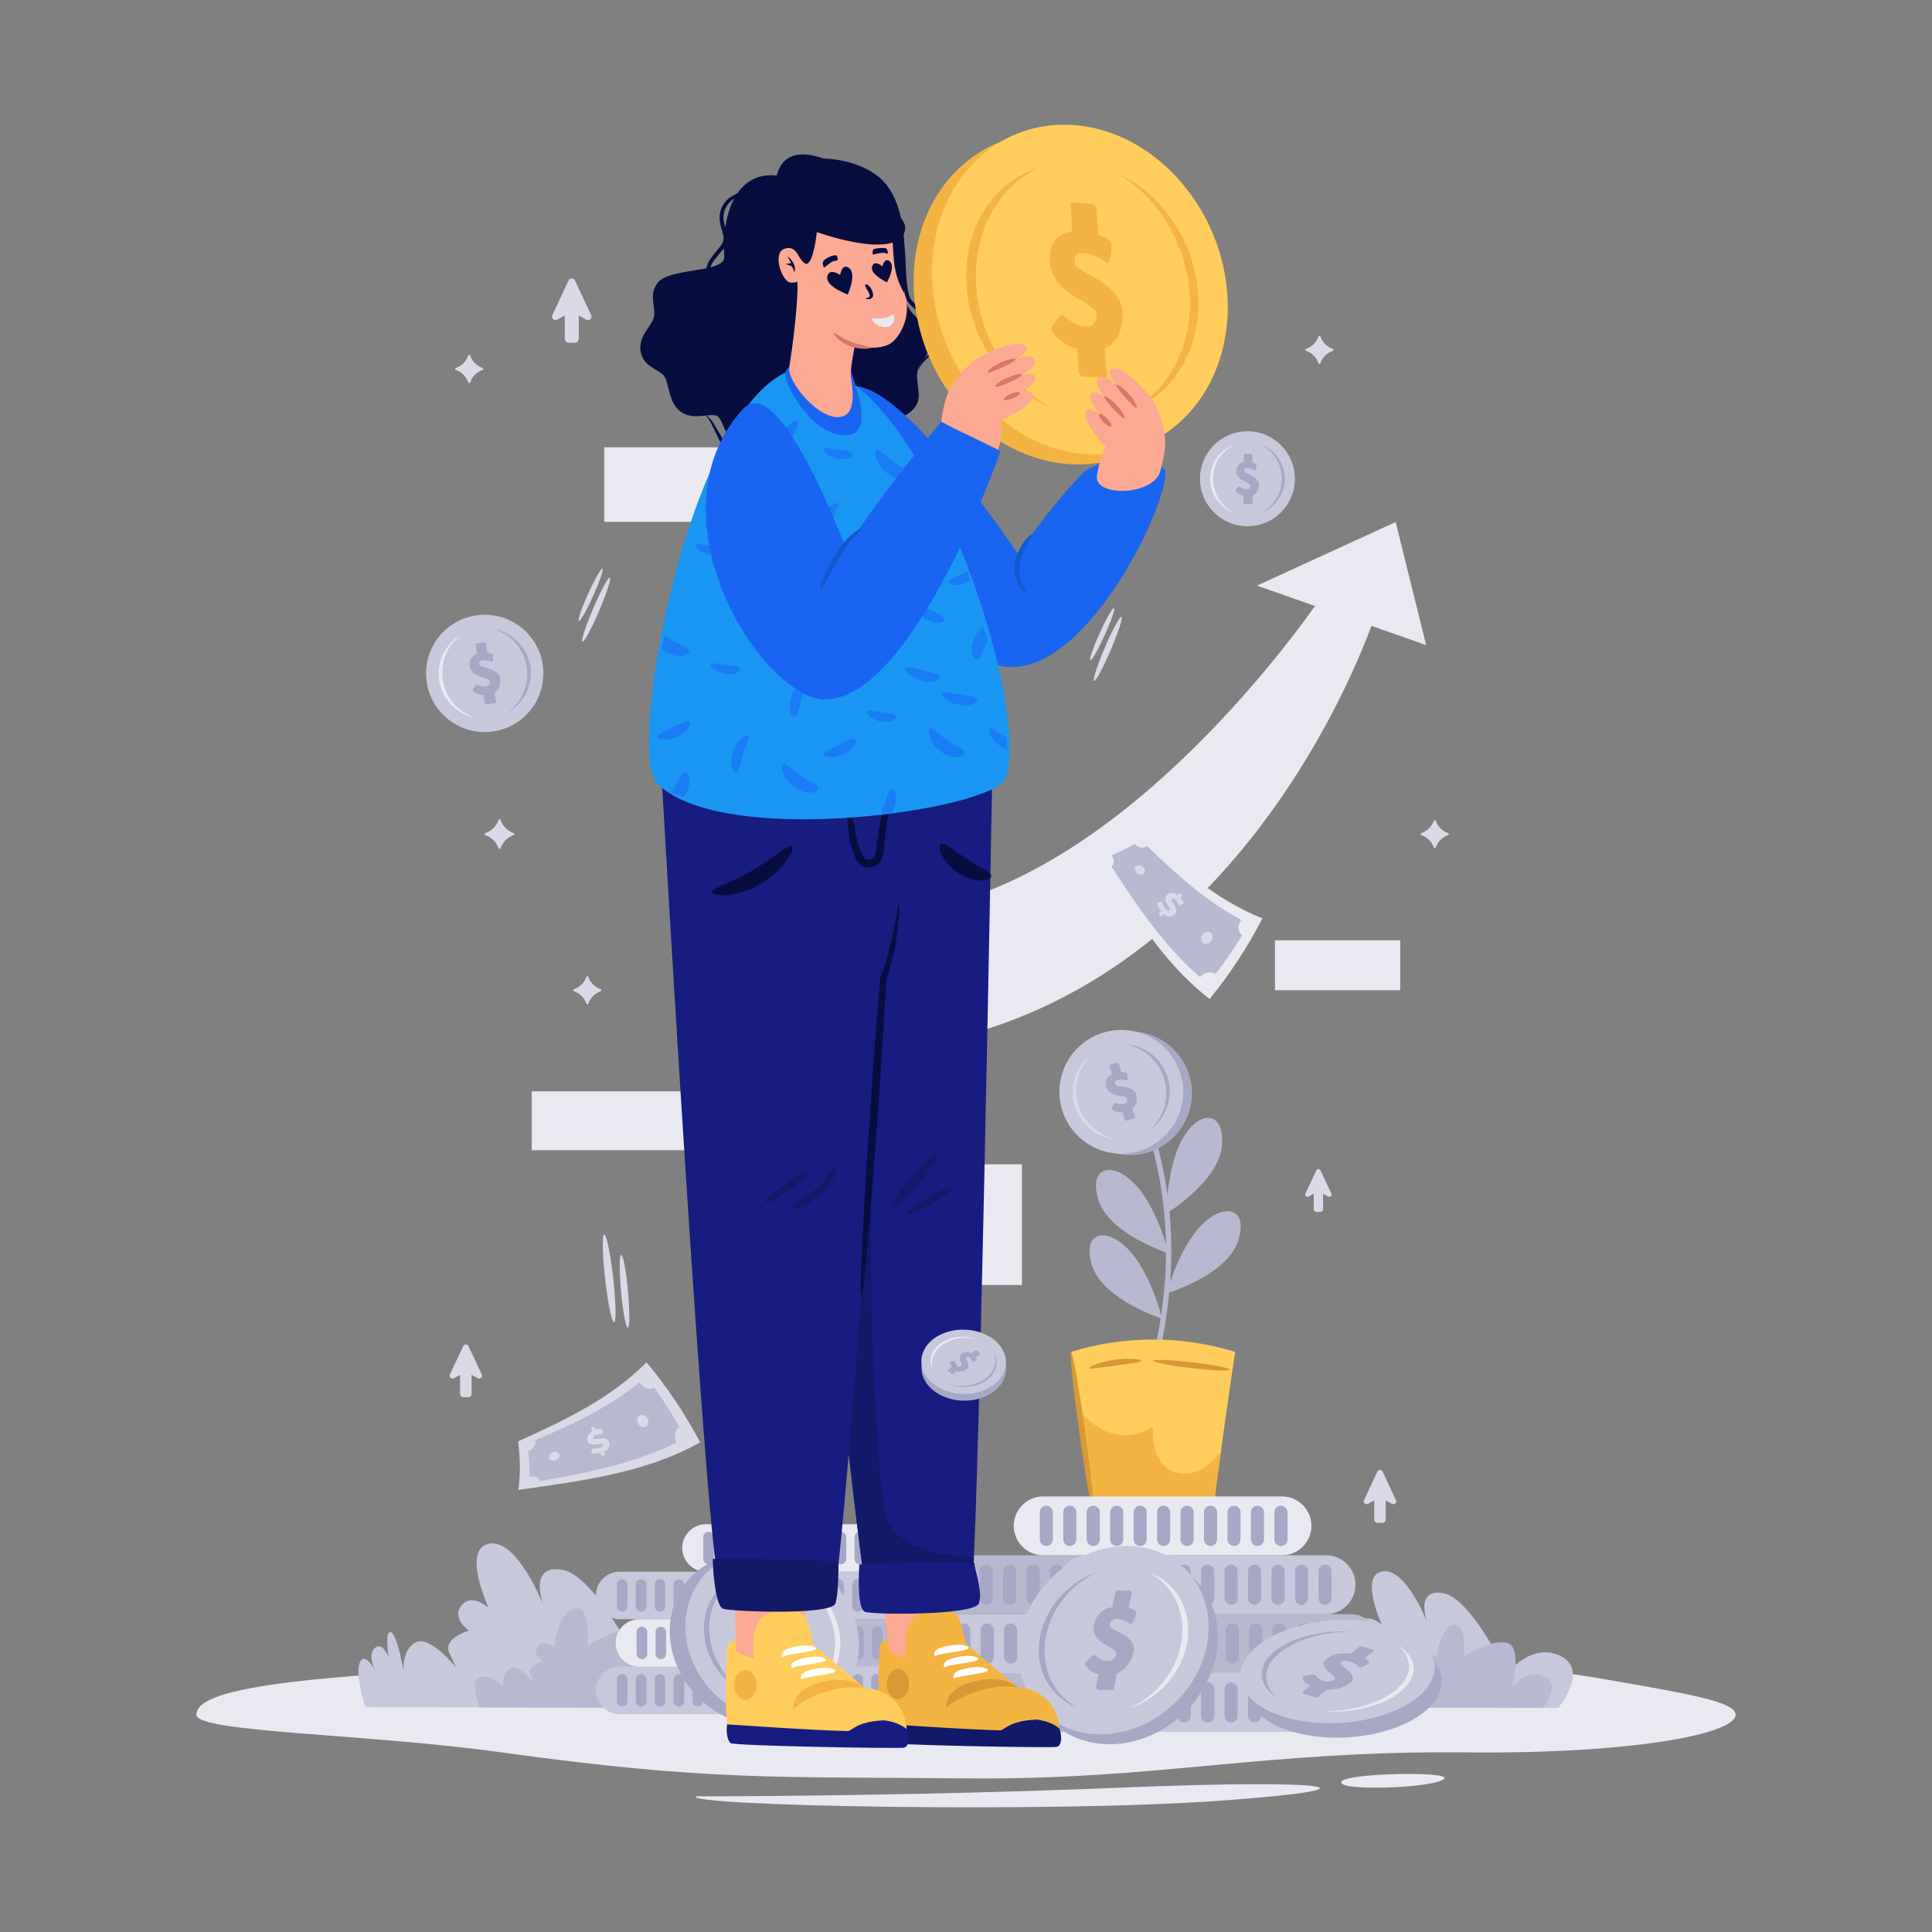 <svg xmlns="http://www.w3.org/2000/svg" enable-background="new 0 0 3000 3000" viewBox="0 0 3000 3000" id="financial-profit"><rect x="0" y="0" width="3000" height="3000" fill="#808080" stroke="none"/><path fill="#e9e9f2" d="M304.98 2662.62c0 27.67 261.67 29.03 474.13 58.5 322.36 44.72 428.5 37.45 720.89 40.34 296.81 2.93 462.07-43.49 777.34-40.34 256.25 2.56 417.69-28.46 417.69-58.5 0-20.45-75.93-32.9-203.76-55.23-363.38-63.45-879.46-.81-1118.22-34.52-796.78 15.76-1068.07 35.16-1068.07 89.75z"></path><path fill="#c8c8dc" d="M1092.33 2554.87c-54.63-26.25-99.52 33.1-99.52 33.1s-67.05-141.9-120.29-150.56c-53.24-8.66-28.68 55.23-28.68 55.23s-40.53-103.7-84.15-95.7c-43.62 8-.92 99.71-.92 99.71s-26.09-23.71-42.17-3.76 11.38 39.13 11.38 39.13-40.73 11.92-30.36 34.49l10.37 22.57s-41.13-51.74-63.41-38.37c-22.28 13.37-17.56 45.87-17.56 45.87s-9.93-58.6-20.1-62.13c-10.17-3.53-3.46 38.85-3.46 38.85s-9.49-25.75-21.78-13.9c-9.76 9.42-2.6 27.84.76 35.03-4.2-8.02-16.26-28.46-23.41-13.5-8.76 18.33 8.18 69.79 8.18 69.79l521.3 1.23c-.02 0 58.45-70.82 3.82-97.08z"></path><path fill="#b8b8d1" d="M1062.28 2593.26c-33.03-15.87-60.16 20.01-60.16 20.01s20.74-78.05-11.44-83.29c-32.19-5.24-78.62 25.66-78.62 25.66s6.82-62.96-19.55-58.12c-26.37 4.83-31.88 60.55-31.88 60.55s-15.77-14.33-25.5-2.27c-9.72 12.06 6.88 23.65 6.88 23.65s-24.62 7.2-18.35 20.85l6.27 13.65s-24.87-31.28-38.33-23.19c-13.47 8.08-10.62 27.73-10.62 27.73s-25.6-26.3-41.1-9.47c-8.32 9.03 4.94 42.19 4.94 42.19l315.15.74c-.01 0 35.34-42.82 2.31-58.69z"></path><path fill="#c8c8dc" d="M2422.97 2571.28c-45.4-21.82-82.7 27.5-82.7 27.5s-55.72-117.92-99.97-125.12c-44.25-7.2-23.83 45.9-23.83 45.9s-33.68-86.18-69.94-79.53c-36.25 6.64-.77 82.87-.77 82.87s-21.68-19.7-35.05-3.12c-13.36 16.58 9.45 32.52 9.45 32.52s-33.85 9.9-25.23 28.66l8.62 18.76s-34.18-43-52.7-31.88c-18.51 11.11-14.6 38.12-14.6 38.12s-8.25-48.7-16.7-51.64c-8.45-2.93-2.88 32.28-2.88 32.28s-7.89-21.4-18.1-11.55c-8.11 7.82-2.16 23.13.63 29.11-3.49-6.66-13.51-23.65-19.46-11.22-7.28 15.23 6.8 58 6.8 58l433.23 1.02c.01-.01 48.6-58.87 3.2-80.68z"></path><path fill="#b8b8d1" d="M2397.99 2603.18c-27.45-13.19-50 16.63-50 16.63s17.24-64.87-9.51-69.22c-26.75-4.35-65.33 21.32-65.33 21.32s5.67-52.32-16.25-48.3c-21.92 4.02-26.5 50.32-26.5 50.32s-13.11-11.91-21.19-1.89c-8.08 10.02 5.72 19.66 5.72 19.66s-20.46 5.99-15.25 17.33l5.21 11.34s-20.66-25.99-31.86-19.28c-11.19 6.72-8.82 23.05-8.82 23.05s-21.27-21.86-34.16-7.87c-6.91 7.51 4.11 35.06 4.11 35.06l261.91.62c-.01 0 29.37-35.58 1.92-48.77z"></path><path fill="#e9e9f2" fill-rule="evenodd" d="M1080.49 2789.42s327.88.21 660.43-13.6c332.55-13.81 416.67 1.42 151.75 20.43-264.92 19.01-827.89 8.14-812.18-6.83z" clip-rule="evenodd"></path><path fill="#e9e9f2" fill-rule="evenodd" d="M2085.89 2771.02c-31.9-17.27 172.07-22.34 156.28-8.7-15.79 13.63-139.48 17.8-156.28 8.7z" clip-rule="evenodd"></path><path fill="#e9e9f2" d="M938.28 694.56h418.23v115.71H938.28z" transform="rotate(-180 1147.392 752.42)"></path><path fill="#e9e9f2" d="M1278.45 1807.96h308.44v187.43h-308.44z" transform="rotate(-180 1432.671 1901.67)"></path><path fill="#e9e9f2" d="M825.67 1694.68h329.97v91.36H825.67z" transform="rotate(-180 990.652 1740.356)"></path><path fill="#e9e9f2" d="M1979.79 1460.11h194.52v77.52h-194.52z" transform="rotate(-180 2077.051 1498.867)"></path><path fill="#e9e9f2" d="m2214.5 1001.67-47.33-191.07-215.33 98.72 90.17 31.71c-76.17 106.49-365.34 478.58-686.8 478.58-44.12 0-59.97 90.47-60.91 214.87 560.61-1.62 792.93-548.55 835.3-662.65l84.9 29.84z"></path><path fill="#c8c8dc" d="M962.14 2661.69c-20.32 0-36.86-16.54-36.86-36.86s16.53-36.86 36.86-36.86h299.08c20.32 0 36.86 16.54 36.86 36.86 0 20.33-16.53 36.86-36.86 36.86H962.14z"></path><path fill="#a7a7c6" d="M966.08 2599.61c-4.52 0-8.21 3.68-8.21 8.21v34.02c0 4.52 3.68 8.21 8.21 8.21 4.52 0 8.2-3.68 8.2-8.21v-34.02c0-4.52-3.68-8.21-8.2-8.21zM995.46 2599.61c-4.52 0-8.2 3.68-8.2 8.21v34.02c0 4.52 3.68 8.21 8.2 8.21 4.53 0 8.21-3.68 8.21-8.21v-34.02c-.01-4.52-3.69-8.21-8.21-8.21zM1024.83 2599.61c-4.52 0-8.2 3.68-8.2 8.21v34.02c0 4.52 3.68 8.21 8.2 8.21 4.53 0 8.21-3.68 8.21-8.21v-34.02c0-4.52-3.68-8.21-8.21-8.21zM1054.21 2599.61c-4.53 0-8.21 3.68-8.21 8.21v34.02c0 4.52 3.68 8.21 8.21 8.21 4.52 0 8.21-3.68 8.21-8.21v-34.02c0-4.52-3.68-8.21-8.21-8.21zM1083.59 2599.61c-4.53 0-8.21 3.68-8.21 8.21v34.02c0 4.52 3.68 8.21 8.21 8.21s8.21-3.68 8.21-8.21v-34.02c0-4.52-3.68-8.21-8.21-8.21zM1112.97 2599.61c-4.52 0-8.21 3.68-8.21 8.21v34.02c0 4.52 3.68 8.21 8.21 8.21 4.52 0 8.21-3.68 8.21-8.21v-34.02c0-4.52-3.68-8.21-8.21-8.21zM1142.35 2599.61c-4.52 0-8.21 3.68-8.21 8.21v34.02c0 4.52 3.68 8.21 8.21 8.21 4.53 0 8.21-3.68 8.21-8.21v-34.02c0-4.52-3.68-8.21-8.21-8.21zM1171.73 2599.61c-4.53 0-8.21 3.68-8.21 8.21v34.02c0 4.52 3.68 8.21 8.21 8.21 4.52 0 8.21-3.68 8.21-8.21v-34.02c0-4.52-3.69-8.21-8.21-8.21zM1201.11 2599.61c-4.52 0-8.21 3.68-8.21 8.21v34.02c0 4.52 3.68 8.21 8.21 8.21 4.52 0 8.21-3.68 8.21-8.21v-34.02c0-4.52-3.69-8.21-8.21-8.21zM1230.49 2599.61c-4.52 0-8.21 3.68-8.21 8.21v34.02c0 4.52 3.68 8.21 8.21 8.21 4.53 0 8.21-3.68 8.21-8.21v-34.02c0-4.52-3.69-8.21-8.21-8.21zM1259.87 2599.61c-4.52 0-8.21 3.68-8.21 8.21v34.02c0 4.52 3.68 8.21 8.21 8.21s8.21-3.68 8.21-8.21v-34.02c-.01-4.52-3.69-8.21-8.21-8.21z"></path><path fill="#e9e9f2" d="M992.81 2587.97c-20.33 0-36.86-16.54-36.86-36.86s16.53-36.86 36.86-36.86h299.08c20.33 0 36.86 16.54 36.86 36.86 0 20.33-16.53 36.86-36.86 36.86H992.81z"></path><path fill="#a7a7c6" d="M996.75 2525.89c-4.53 0-8.21 3.68-8.21 8.21v34.02c0 4.52 3.68 8.21 8.21 8.21 4.52 0 8.21-3.68 8.21-8.21v-34.02c-.01-4.53-3.69-8.21-8.21-8.21zM1026.13 2525.89c-4.53 0-8.21 3.68-8.21 8.21v34.02c0 4.52 3.68 8.21 8.21 8.21 4.52 0 8.21-3.68 8.21-8.21v-34.02c-.01-4.53-3.69-8.21-8.21-8.21zM1055.5 2525.89c-4.52 0-8.21 3.68-8.21 8.21v34.02c0 4.52 3.68 8.21 8.21 8.21 4.53 0 8.21-3.68 8.21-8.21v-34.02c0-4.53-3.68-8.21-8.21-8.21zM1084.88 2525.89c-4.53 0-8.21 3.68-8.21 8.21v34.02c0 4.52 3.68 8.21 8.21 8.21 4.52 0 8.21-3.68 8.21-8.21v-34.02c0-4.53-3.68-8.21-8.21-8.21zM1114.26 2525.89c-4.53 0-8.21 3.68-8.21 8.21v34.02c0 4.52 3.68 8.21 8.21 8.21 4.53 0 8.21-3.68 8.21-8.21v-34.02c0-4.53-3.68-8.21-8.21-8.21zM1143.64 2525.89c-4.52 0-8.2 3.68-8.2 8.21v34.02c0 4.52 3.68 8.21 8.2 8.21 4.53 0 8.21-3.68 8.21-8.21v-34.02c0-4.53-3.68-8.21-8.21-8.21zM1173.02 2525.89c-4.52 0-8.2 3.68-8.2 8.21v34.02c0 4.52 3.68 8.21 8.2 8.21 4.53 0 8.21-3.68 8.21-8.21v-34.02c0-4.53-3.68-8.21-8.21-8.21zM1202.4 2525.89c-4.53 0-8.21 3.68-8.21 8.21v34.02c0 4.52 3.68 8.21 8.21 8.21 4.53 0 8.21-3.68 8.21-8.21v-34.02c0-4.53-3.69-8.21-8.21-8.21zM1231.78 2525.89c-4.52 0-8.21 3.68-8.21 8.21v34.02c0 4.52 3.68 8.21 8.21 8.21 4.53 0 8.21-3.68 8.21-8.21v-34.02c-.01-4.53-3.69-8.21-8.21-8.21zM1261.16 2525.89c-4.53 0-8.2 3.68-8.2 8.21v34.02c0 4.52 3.68 8.21 8.2 8.21 4.53 0 8.21-3.68 8.21-8.21v-34.02c-.01-4.53-3.69-8.21-8.21-8.21zM1290.54 2525.89c-4.53 0-8.21 3.68-8.21 8.21v34.02c0 4.52 3.68 8.21 8.21 8.21 4.52 0 8.21-3.68 8.21-8.21v-34.02c-.01-4.53-3.69-8.21-8.21-8.21z"></path><path fill="#c8c8dc" d="M962.14 2514.25c-20.32 0-36.86-16.54-36.86-36.86s16.53-36.86 36.86-36.86h299.08c20.32 0 36.86 16.54 36.86 36.86 0 20.33-16.53 36.86-36.86 36.86H962.14z"></path><path fill="#a7a7c6" d="M966.08 2452.17c-4.52 0-8.21 3.68-8.21 8.21v34.02c0 4.52 3.68 8.21 8.21 8.21 4.52 0 8.2-3.68 8.2-8.21v-34.02c0-4.53-3.68-8.21-8.2-8.21zM995.46 2452.17c-4.52 0-8.2 3.68-8.2 8.21v34.02c0 4.52 3.68 8.21 8.2 8.21 4.53 0 8.21-3.68 8.21-8.21v-34.02c-.01-4.53-3.69-8.21-8.21-8.21zM1024.83 2452.17c-4.52 0-8.2 3.68-8.2 8.21v34.02c0 4.52 3.68 8.21 8.2 8.21 4.53 0 8.21-3.68 8.21-8.21v-34.02c0-4.53-3.68-8.21-8.21-8.21zM1054.21 2452.17c-4.53 0-8.21 3.68-8.21 8.21v34.02c0 4.52 3.68 8.21 8.21 8.21 4.52 0 8.21-3.68 8.21-8.21v-34.02c0-4.53-3.68-8.21-8.21-8.21zM1083.59 2452.17c-4.53 0-8.21 3.68-8.21 8.21v34.02c0 4.52 3.68 8.21 8.21 8.21s8.21-3.68 8.21-8.21v-34.02c0-4.53-3.68-8.21-8.21-8.21zM1112.97 2452.17c-4.52 0-8.21 3.68-8.21 8.21v34.02c0 4.52 3.68 8.21 8.21 8.21 4.52 0 8.21-3.68 8.21-8.21v-34.02c0-4.53-3.68-8.21-8.21-8.21zM1142.35 2452.17c-4.52 0-8.21 3.68-8.21 8.21v34.02c0 4.52 3.68 8.21 8.21 8.21 4.53 0 8.21-3.68 8.21-8.21v-34.02c0-4.53-3.68-8.21-8.21-8.21zM1171.73 2452.17c-4.53 0-8.21 3.68-8.21 8.21v34.02c0 4.52 3.68 8.21 8.21 8.21 4.52 0 8.21-3.68 8.21-8.21v-34.02c0-4.53-3.69-8.21-8.21-8.21zM1201.11 2452.17c-4.52 0-8.21 3.68-8.21 8.21v34.02c0 4.52 3.68 8.21 8.21 8.21 4.52 0 8.21-3.68 8.21-8.21v-34.02c0-4.53-3.69-8.21-8.21-8.21zM1230.49 2452.17c-4.52 0-8.21 3.68-8.21 8.21v34.02c0 4.52 3.68 8.21 8.21 8.21 4.53 0 8.21-3.68 8.21-8.21v-34.02c0-4.53-3.69-8.21-8.21-8.21zM1259.87 2452.17c-4.52 0-8.21 3.68-8.21 8.21v34.02c0 4.52 3.68 8.21 8.21 8.21s8.21-3.68 8.21-8.21v-34.02c-.01-4.53-3.69-8.21-8.21-8.21z"></path><path fill="#c8c8dc" d="M1151.38 2661.69c-20.32 0-36.86-16.54-36.86-36.86s16.53-36.86 36.86-36.86h299.08c20.32 0 36.86 16.54 36.86 36.86 0 20.33-16.53 36.86-36.86 36.86h-299.08z"></path><path fill="#a7a7c6" d="M1155.32 2599.61c-4.53 0-8.21 3.68-8.21 8.21v34.02c0 4.52 3.68 8.21 8.21 8.21 4.52 0 8.21-3.68 8.21-8.21v-34.02c-.01-4.52-3.69-8.21-8.21-8.21zM1184.7 2599.61c-4.52 0-8.21 3.68-8.21 8.21v34.02c0 4.52 3.68 8.21 8.21 8.21 4.53 0 8.21-3.68 8.21-8.21v-34.02c-.01-4.52-3.69-8.21-8.21-8.21zM1214.08 2599.61c-4.52 0-8.21 3.68-8.21 8.21v34.02c0 4.52 3.68 8.21 8.21 8.21s8.21-3.68 8.21-8.21v-34.02c-.01-4.52-3.69-8.21-8.21-8.21zM1243.46 2599.61c-4.53 0-8.21 3.68-8.21 8.21v34.02c0 4.52 3.68 8.21 8.21 8.21 4.52 0 8.2-3.68 8.2-8.21v-34.02c0-4.52-3.68-8.21-8.2-8.21zM1272.83 2599.61c-4.53 0-8.21 3.68-8.21 8.21v34.02c0 4.52 3.68 8.21 8.21 8.21 4.53 0 8.21-3.68 8.21-8.21v-34.02c0-4.52-3.68-8.21-8.21-8.21zM1302.21 2599.61c-4.52 0-8.21 3.68-8.21 8.21v34.02c0 4.52 3.68 8.21 8.21 8.21 4.52 0 8.21-3.68 8.21-8.21v-34.02c0-4.52-3.68-8.21-8.21-8.21zM1331.59 2599.61c-4.52 0-8.21 3.68-8.21 8.21v34.02c0 4.52 3.68 8.21 8.21 8.21 4.53 0 8.21-3.68 8.21-8.21v-34.02c0-4.52-3.68-8.21-8.21-8.21zM1360.97 2599.61c-4.53 0-8.21 3.68-8.21 8.21v34.02c0 4.52 3.68 8.21 8.21 8.21 4.52 0 8.21-3.68 8.21-8.21v-34.02c0-4.52-3.68-8.21-8.21-8.21zM1390.35 2599.61c-4.52 0-8.21 3.68-8.21 8.21v34.02c0 4.52 3.68 8.21 8.21 8.21 4.52 0 8.21-3.68 8.21-8.21v-34.02c0-4.52-3.69-8.21-8.21-8.21zM1419.73 2599.61c-4.52 0-8.21 3.68-8.21 8.21v34.02c0 4.52 3.68 8.21 8.21 8.21 4.53 0 8.21-3.68 8.21-8.21v-34.02c0-4.52-3.69-8.21-8.21-8.21zM1449.11 2599.61c-4.52 0-8.21 3.68-8.21 8.21v34.02c0 4.52 3.68 8.21 8.21 8.21s8.21-3.68 8.21-8.21v-34.02c-.01-4.52-3.69-8.21-8.21-8.21z"></path><path fill="#b8b8d1" d="M1182.05 2587.97c-20.32 0-36.86-16.54-36.86-36.86s16.53-36.86 36.86-36.86h299.08c20.32 0 36.86 16.54 36.86 36.86 0 20.33-16.53 36.86-36.86 36.86h-299.08z"></path><path fill="#a7a7c6" d="M1185.99 2525.89c-4.53 0-8.21 3.68-8.21 8.21v34.02c0 4.52 3.68 8.21 8.21 8.21 4.52 0 8.21-3.68 8.21-8.21v-34.02c-.01-4.53-3.69-8.21-8.21-8.21zM1215.37 2525.89c-4.53 0-8.21 3.68-8.21 8.21v34.02c0 4.52 3.68 8.21 8.21 8.21 4.53 0 8.21-3.68 8.21-8.21v-34.02c-.01-4.53-3.69-8.21-8.21-8.21zM1244.74 2525.89c-4.52 0-8.2 3.68-8.2 8.21v34.02c0 4.52 3.68 8.21 8.2 8.21 4.53 0 8.21-3.68 8.21-8.21v-34.02c0-4.53-3.68-8.21-8.21-8.21zM1274.13 2525.89c-4.53 0-8.21 3.68-8.21 8.21v34.02c0 4.52 3.68 8.21 8.21 8.21 4.52 0 8.21-3.68 8.21-8.21v-34.02c-.01-4.53-3.69-8.21-8.21-8.21zM1303.5 2525.89c-4.52 0-8.21 3.68-8.21 8.21v34.02c0 4.52 3.68 8.21 8.21 8.21 4.53 0 8.21-3.68 8.21-8.21v-34.02c0-4.53-3.68-8.21-8.21-8.21zM1332.88 2525.89c-4.52 0-8.21 3.68-8.21 8.21v34.02c0 4.52 3.68 8.21 8.21 8.21 4.53 0 8.21-3.68 8.21-8.21v-34.02c0-4.53-3.68-8.21-8.21-8.21zM1362.26 2525.89c-4.52 0-8.2 3.68-8.2 8.21v34.02c0 4.52 3.68 8.21 8.2 8.21 4.53 0 8.21-3.68 8.21-8.21v-34.02c0-4.53-3.68-8.21-8.21-8.21zM1391.64 2525.89c-4.52 0-8.21 3.68-8.21 8.21v34.02c0 4.52 3.68 8.21 8.21 8.21 4.52 0 8.21-3.68 8.21-8.21v-34.02c0-4.53-3.68-8.21-8.21-8.21zM1421.02 2525.89c-4.52 0-8.2 3.68-8.2 8.21v34.02c0 4.52 3.68 8.21 8.2 8.21 4.53 0 8.21-3.68 8.21-8.21v-34.02c0-4.53-3.69-8.21-8.21-8.21zM1450.4 2525.89c-4.52 0-8.21 3.68-8.21 8.21v34.02c0 4.52 3.68 8.21 8.21 8.21 4.53 0 8.21-3.68 8.21-8.21v-34.02c0-4.53-3.69-8.21-8.21-8.21zM1479.78 2525.89c-4.53 0-8.21 3.68-8.21 8.21v34.02c0 4.52 3.68 8.21 8.21 8.21 4.52 0 8.21-3.68 8.21-8.21v-34.02c-.01-4.53-3.69-8.21-8.21-8.21z"></path><path fill="#e9e9f2" d="M1096.22 2440.53c-20.32 0-36.86-16.54-36.86-36.86s16.53-36.86 36.86-36.86h299.08c20.32 0 36.86 16.54 36.86 36.86 0 20.33-16.54 36.86-36.86 36.86h-299.08z"></path><path fill="#a7a7c6" d="M1100.15 2378.45c-4.53 0-8.21 3.68-8.21 8.21v34.02c0 4.52 3.68 8.21 8.21 8.21 4.52 0 8.21-3.68 8.21-8.21v-34.02c0-4.53-3.68-8.21-8.21-8.21zM1129.53 2378.45c-4.52 0-8.21 3.68-8.21 8.21v34.02c0 4.52 3.68 8.21 8.21 8.21 4.53 0 8.21-3.68 8.21-8.21v-34.02c0-4.53-3.68-8.21-8.21-8.21zM1158.91 2378.45c-4.53 0-8.21 3.68-8.21 8.21v34.02c0 4.52 3.68 8.21 8.21 8.21 4.52 0 8.21-3.68 8.21-8.21v-34.02c0-4.53-3.68-8.21-8.21-8.21zM1188.29 2378.45c-4.53 0-8.21 3.68-8.21 8.21v34.02c0 4.52 3.68 8.21 8.21 8.21s8.21-3.68 8.21-8.21v-34.02c0-4.53-3.69-8.21-8.21-8.21zM1217.67 2378.45c-4.53 0-8.21 3.68-8.21 8.21v34.02c0 4.52 3.68 8.21 8.21 8.21 4.53 0 8.21-3.68 8.21-8.21v-34.02c0-4.53-3.69-8.21-8.21-8.21zM1247.05 2378.45c-4.52 0-8.21 3.68-8.21 8.21v34.02c0 4.52 3.68 8.21 8.21 8.21 4.53 0 8.21-3.68 8.21-8.21v-34.02c-.01-4.53-3.69-8.21-8.21-8.21zM1276.43 2378.45c-4.52 0-8.21 3.68-8.21 8.21v34.02c0 4.52 3.68 8.21 8.21 8.21 4.53 0 8.21-3.68 8.21-8.21v-34.02c-.01-4.53-3.69-8.21-8.21-8.21zM1305.81 2378.45c-4.53 0-8.21 3.68-8.21 8.21v34.02c0 4.52 3.68 8.21 8.21 8.21 4.52 0 8.21-3.68 8.21-8.21v-34.02c-.01-4.53-3.69-8.21-8.21-8.21zM1335.18 2378.45c-4.52 0-8.21 3.68-8.21 8.21v34.02c0 4.52 3.68 8.21 8.21 8.21s8.21-3.68 8.21-8.21v-34.02c0-4.53-3.68-8.21-8.21-8.21zM1364.56 2378.45c-4.52 0-8.21 3.68-8.21 8.21v34.02c0 4.52 3.68 8.21 8.21 8.21 4.53 0 8.21-3.68 8.21-8.21v-34.02c0-4.53-3.68-8.21-8.21-8.21zM1393.94 2378.45c-4.52 0-8.21 3.68-8.21 8.21v34.02c0 4.52 3.68 8.21 8.21 8.21s8.21-3.68 8.21-8.21v-34.02c0-4.53-3.68-8.21-8.21-8.21z"></path><path fill="#c8c8dc" d="M1151.38 2514.25c-20.32 0-36.86-16.54-36.86-36.86s16.53-36.86 36.86-36.86h299.08c20.32 0 36.86 16.54 36.86 36.86 0 20.33-16.53 36.86-36.86 36.86h-299.08z"></path><path fill="#a7a7c6" d="M1155.32 2452.17c-4.53 0-8.21 3.68-8.21 8.21v34.02c0 4.52 3.68 8.21 8.21 8.21 4.52 0 8.21-3.68 8.21-8.21v-34.02c-.01-4.53-3.69-8.21-8.21-8.21zM1184.7 2452.17c-4.52 0-8.21 3.68-8.21 8.21v34.02c0 4.52 3.68 8.21 8.21 8.21 4.53 0 8.21-3.68 8.21-8.21v-34.02c-.01-4.53-3.69-8.21-8.21-8.21zM1214.08 2452.17c-4.52 0-8.21 3.68-8.21 8.21v34.02c0 4.52 3.68 8.21 8.21 8.21s8.21-3.68 8.21-8.21v-34.02c-.01-4.53-3.69-8.21-8.21-8.21zM1243.46 2452.17c-4.53 0-8.21 3.68-8.21 8.21v34.02c0 4.52 3.68 8.21 8.21 8.21 4.52 0 8.2-3.68 8.2-8.21v-34.02c0-4.53-3.68-8.21-8.2-8.21zM1272.83 2452.17c-4.53 0-8.21 3.68-8.21 8.21v34.02c0 4.52 3.68 8.21 8.21 8.21 4.53 0 8.21-3.68 8.21-8.21v-34.02c0-4.53-3.68-8.21-8.21-8.21zM1302.21 2452.17c-4.52 0-8.21 3.68-8.21 8.21v34.02c0 4.52 3.68 8.21 8.21 8.21 4.52 0 8.21-3.68 8.21-8.21v-34.02c0-4.53-3.68-8.21-8.21-8.21zM1331.59 2452.17c-4.52 0-8.21 3.68-8.21 8.21v34.02c0 4.52 3.68 8.21 8.21 8.21 4.53 0 8.21-3.68 8.21-8.21v-34.02c0-4.53-3.68-8.21-8.21-8.21zM1360.97 2452.17c-4.53 0-8.21 3.68-8.21 8.21v34.02c0 4.52 3.68 8.21 8.21 8.21 4.52 0 8.21-3.68 8.21-8.21v-34.02c0-4.53-3.68-8.21-8.21-8.21zM1390.35 2452.17c-4.52 0-8.21 3.68-8.21 8.21v34.02c0 4.52 3.68 8.21 8.21 8.21 4.52 0 8.21-3.68 8.21-8.21v-34.02c0-4.53-3.69-8.21-8.21-8.21zM1419.73 2452.17c-4.52 0-8.21 3.68-8.21 8.21v34.02c0 4.52 3.68 8.21 8.21 8.21 4.53 0 8.21-3.68 8.21-8.21v-34.02c0-4.53-3.69-8.21-8.21-8.21zM1449.11 2452.17c-4.52 0-8.21 3.68-8.21 8.21v34.02c0 4.52 3.68 8.21 8.21 8.21s8.21-3.68 8.21-8.21v-34.02c-.01-4.53-3.69-8.21-8.21-8.21z"></path><ellipse cx="1174.68" cy="2546.96" fill="#a7a7c6" rx="126.71" ry="141.61" transform="rotate(-46.591 1174.697 2546.863)"></ellipse><path fill="#c8c8dc" d="M1064.98 2540.39c8.23 73.98 74.88 133.96 148.86 133.96 73.98 0 127.28-59.97 119.05-133.96-8.23-73.98-74.88-133.96-148.86-133.96-73.98 0-127.28 59.97-119.05 133.96z"></path><path fill="#a7a7c6" d="M1093.64 2540.39c4.97 44.69 37.86 82.71 79.35 96.67-37.65-17.51-66.32-54.22-71.04-96.67-4.72-42.44 15.77-79.15 49.53-96.67-38.39 13.96-62.82 51.98-57.84 96.67z"></path><path fill="#e9e9f2" d="M1304.24 2540.39c4.97 44.69-19.46 82.71-57.84 96.67 33.76-17.51 54.25-54.22 49.53-96.67-4.72-42.44-33.39-79.15-71.04-96.67 41.49 13.96 74.38 51.98 79.35 96.67z"></path><path fill="#a7a7c6" d="M1187.86 2518.14c.11 1.97 1.28 3.56 3.5 4.79 2.21 1.23 4.02 2.18 5.41 2.85 1.39.68 3.46 1.63 6.24 2.85 9.31 3.93 16.34 8.28 21.09 13.07 4.76 4.79 7.27 9.51 7.54 14.17.44 7.61-.75 14.18-3.56 19.7s-7.03 9.51-12.66 11.96l1.55 23.75h-22.83l-3.11-2.95-1.13-19.69c-9.06-1.72-16.49-6.08-22.29-13.07-.5-.25-.77-.61-.8-1.11-.03-.49.03-1.1.17-1.84s1.47-2.73 3.98-5.98c2.51-3.25 4.57-4.88 6.16-4.88.49 0 1 .25 1.52.74 6.8 5.16 13.27 7.73 19.4 7.73 3.43 0 5.96-.98 7.56-2.95 1.6-1.96 2.34-4.11 2.2-6.44-.13-2.33-1.22-4.23-3.27-5.71-2.05-1.47-4.56-2.91-7.52-4.33-2.97-1.41-4.58-2.18-4.83-2.3-.26-.12-.6-.31-1.04-.55-.45-.25-.85-.43-1.23-.55-6.44-3.06-11.96-6.9-16.58-11.5-4.62-4.6-7.1-9.73-7.42-15.37-.47-8.1.89-14.33 4.08-18.68 3.18-4.36 8.36-7.15 15.53-8.38l-1-23.75h20.43l3.12 2.94 1.25 21.72c4.37 1.23 7.76 2.7 10.19 4.42h.19c1.02.62 1.64 1.35 1.88 2.21.23.86.25 2.7.04 5.52-.82 7.12-2.08 10.68-3.8 10.68-.37 0-.74-.12-1.13-.37l-7.19-3.5c-5.4-2.08-10-3.13-13.8-3.13-5.52.26-8.13 2.9-7.84 7.93z"></path><g><path fill="#b8b8d1" d="M1770.28 1964.07c20.62 33.91 29.76 67.03 32.57 78.84 3.23-21.78 5.58-43.69 6.83-65.72.61-10.8.83-21.6.86-32.39-16.61-5.87-91.65-34.82-105.62-83.56-16.91-58.98 37.83-60.41 75.33 1.25 16.79 27.62 25.95 54.67 30.3 70.17-.74-44.09-6.21-87.97-16.01-131.09-2.04-8.99-4.27-17.92-6.64-26.82-9.83-9.69-32.09-33.54-49.76-66.51-34.08-63.61-5.06-110.04 37.17-65.53 31.43 33.12 23.88 100.77 19.6 126.53 7.7 28.47 13.93 57.31 18.06 86.53 1.4-16.24 4.62-37.98 11.92-61.02 21.8-68.8 75.32-80.38 72.88-19.07-1.97 49.56-65.25 94.61-81.79 105.55 3.59 36.67 3.75 73.5.99 110.15 5.03-15.78 14.57-40.75 30.69-66.05 38.78-60.87 93.47-58.29 75.34.33-15.02 48.53-90.93 75.92-107.45 81.36-1.75 17.99-4.09 35.93-7.1 53.78-2.53 14.97-5.47 29.86-8.7 44.7l-9.11 2.85c4.52-20.35 8.42-40.83 11.57-61.41-12.38-4.24-92.76-33.51-107.27-84.13-16.89-58.98 37.84-60.41 75.34 1.26z"></path><path fill="#ffcd5c" d="M1883.4 2346.73a433.312 433.312 0 0 1-185.77 0c-11.61-88.08-23.13-171.54-34.55-247.5a433.446 433.446 0 0 1 254.86 0c-11.42 75.95-22.94 159.42-34.54 247.5z"></path><path fill="#f4b442" d="M1895.86 2254.22c-4.2 30.18-8.39 61.09-12.51 92.48a431.375 431.375 0 0 1-185.69 0c-7.1-53.99-14.2-106.2-21.3-155.99 58.99 67.87 114.19 23.97 114.19 23.97s-6.21 68.35 43.98 73.35c25.5 2.59 46.65-15.49 61.33-33.81z"></path><path fill="#d89935" d="M1697.63 2346.73c-2.5.35-12.25-54.77-21.79-123.12s-15.25-124.03-12.75-124.38c2.5-.35 12.25 54.77 21.79 123.12 9.54 68.34 15.25 124.03 12.75 124.38zM1910.11 2126.82c-.29 2.5-27.3 1.41-60.33-2.44-33.03-3.85-59.56-9-59.27-11.5s27.3-1.41 60.33 2.44c33.03 3.84 59.57 8.99 59.27 11.5zM1772.04 2112.88c.02 2.63-18 4.61-39.91 7.58-10.97 1.49-20.87 2.93-28.1 3.85-7.24.9-11.81 1.25-12.23.07-.42-1.2 3.64-3.78 10.7-6.34 7.06-2.57 17.12-5.09 28.41-6.62 11.29-1.49 21.61-1.82 29.07-1.32 3.73.17 6.74.65 8.82 1.11 2.07.47 3.22 1.04 3.24 1.67z"></path><path fill="#a7a7c6" d="M1847.04 1670.61c14.89 50.92-14.32 104.27-65.24 119.15-50.92 14.89-104.27-14.32-119.15-65.24-14.89-50.92 14.32-104.27 65.24-119.15 50.92-14.89 104.26 14.32 119.15 65.24z"></path><path fill="#c8c8dc" d="M1833.31 1668.4c14.89 50.92-14.32 104.27-65.24 119.15-50.92 14.89-104.27-14.32-119.15-65.24-14.89-50.92 14.32-104.27 65.24-119.15 50.91-14.89 104.26 14.31 119.15 65.24z"></path><path fill="#a7a7c6" d="M1813.59 1674.16c8.99 30.76-3.08 62.69-27.76 80.34 21.05-19.24 30.58-49.45 22.04-78.66s-32.85-49.53-60.94-54.4c30.29 1.56 57.66 21.96 66.66 52.72z"></path><path fill="#d9d9e7" d="M1668.63 1716.54c8.99 30.76 36.37 51.16 66.66 52.73-28.1-4.87-52.4-25.19-60.95-54.4-8.54-29.21.99-59.43 22.04-78.66-24.67 17.64-36.74 49.57-27.75 80.33z"></path><path fill="#a7a7c6" d="M1731.52 1683.34c.35 1.21 1.3 1.99 2.84 2.36 1.54.37 2.78.64 3.73.81.95.17 2.36.39 4.24.66 6.28.78 11.22 2.24 14.83 4.37 3.61 2.13 5.83 4.63 6.67 7.49 1.37 4.67 1.58 8.98.65 12.93-.93 3.95-2.95 7.2-6.05 9.74l4.38 14.55-14.01 4.1-2.34-1.28-3.53-12.09c-5.81.55-11-.83-15.57-4.16-.35-.06-.56-.24-.65-.55-.09-.3-.14-.69-.16-1.18-.02-.48.51-1.97 1.58-4.45 1.07-2.48 2.1-3.87 3.08-4.15.3-.09.65-.02 1.04.19 4.92 2 9.26 2.45 13.03 1.35 2.11-.62 3.52-1.68 4.22-3.2.7-1.51.84-2.98.42-4.42-.42-1.43-1.36-2.42-2.83-2.98-1.47-.55-3.22-1-5.24-1.35-2.03-.35-3.12-.54-3.29-.57a8.63 8.63 0 0 1-.72-.16c-.31-.07-.59-.11-.83-.12-4.39-.76-8.34-2.16-11.84-4.2s-5.76-4.8-6.77-8.26c-1.45-4.97-1.52-9.1-.19-12.39 1.33-3.29 4.1-5.96 8.33-8.02l-4.03-14.65 12.54-3.67 2.34 1.28 3.9 13.34c2.86-.02 5.15.29 6.89.93l.11-.03c.71.2 1.2.55 1.47 1.04.27.5.54 1.64.82 3.44.53 4.59.26 7.04-.79 7.35-.23.07-.47.06-.74-.03l-4.92-.89c-3.61-.33-6.59-.16-8.92.52-3.37 1.14-4.6 3.26-3.69 6.35z"></path><path fill="#b8b8d1" d="M1453.64 2689.26c-25.2 0-45.7-20.5-45.7-45.7 0-25.2 20.5-45.7 45.7-45.7h370.81c25.2 0 45.7 20.5 45.7 45.7 0 25.2-20.5 45.7-45.7 45.7h-370.81z"></path><path fill="#a7a7c6" d="M1458.52 2612.29c-5.61 0-10.18 4.56-10.18 10.18v42.18c0 5.61 4.57 10.17 10.18 10.17 5.61 0 10.17-4.56 10.17-10.17v-42.18c0-5.61-4.56-10.18-10.17-10.18zM1494.94 2612.29c-5.61 0-10.17 4.56-10.17 10.18v42.18c0 5.61 4.56 10.17 10.17 10.17s10.18-4.56 10.18-10.17v-42.18c0-5.61-4.57-10.18-10.18-10.18zM1531.36 2612.29c-5.61 0-10.17 4.56-10.17 10.18v42.18c0 5.61 4.56 10.17 10.17 10.17s10.18-4.56 10.18-10.17v-42.18c0-5.61-4.56-10.18-10.18-10.18zM1567.79 2612.29c-5.61 0-10.18 4.56-10.18 10.18v42.18c0 5.61 4.56 10.17 10.18 10.17 5.61 0 10.17-4.56 10.17-10.17v-42.18c.01-5.61-4.56-10.18-10.17-10.18zM1604.22 2612.29c-5.61 0-10.18 4.56-10.18 10.18v42.18c0 5.61 4.57 10.17 10.18 10.17s10.18-4.56 10.18-10.17v-42.18c-.01-5.61-4.57-10.18-10.18-10.18zM1640.64 2612.29c-5.61 0-10.17 4.56-10.17 10.18v42.18c0 5.61 4.56 10.17 10.17 10.17s10.17-4.56 10.17-10.17v-42.18c.01-5.61-4.56-10.18-10.17-10.18zM1677.07 2612.29c-5.61 0-10.17 4.56-10.17 10.18v42.18c0 5.61 4.56 10.17 10.17 10.17s10.18-4.56 10.18-10.17v-42.18c-.01-5.61-4.57-10.18-10.18-10.18zM1713.49 2612.29c-5.61 0-10.17 4.56-10.17 10.18v42.18c0 5.61 4.56 10.17 10.17 10.17s10.17-4.56 10.17-10.17v-42.18c.01-5.61-4.56-10.18-10.17-10.18zM1749.92 2612.29c-5.61 0-10.17 4.56-10.17 10.18v42.18c0 5.61 4.56 10.17 10.17 10.17s10.17-4.56 10.17-10.17v-42.18c0-5.61-4.56-10.18-10.17-10.18zM1786.34 2612.29c-5.61 0-10.17 4.56-10.17 10.18v42.18c0 5.61 4.57 10.17 10.17 10.17 5.61 0 10.18-4.56 10.18-10.17v-42.18c0-5.61-4.57-10.18-10.18-10.18zM1822.77 2612.29c-5.61 0-10.17 4.56-10.17 10.18v42.18c0 5.61 4.56 10.17 10.17 10.17s10.17-4.56 10.17-10.17v-42.18c0-5.61-4.56-10.18-10.17-10.18z"></path><path fill="#c8c8dc" d="M1491.66 2597.85c-25.2 0-45.7-20.5-45.7-45.7 0-25.2 20.5-45.7 45.7-45.7h370.81c25.2 0 45.7 20.5 45.7 45.7 0 25.2-20.5 45.7-45.7 45.7h-370.81z"></path><path fill="#a7a7c6" d="M1496.54 2520.89c-5.61 0-10.17 4.56-10.17 10.17v42.18c0 5.61 4.57 10.17 10.17 10.17 5.61 0 10.18-4.57 10.18-10.17v-42.18c0-5.61-4.57-10.17-10.18-10.17zM1532.97 2520.89c-5.61 0-10.17 4.56-10.17 10.17v42.18c0 5.61 4.56 10.17 10.17 10.17s10.17-4.57 10.17-10.17v-42.18c0-5.61-4.56-10.17-10.17-10.17zM1569.39 2520.89c-5.61 0-10.17 4.56-10.17 10.17v42.18c0 5.61 4.57 10.17 10.17 10.17 5.61 0 10.18-4.57 10.18-10.17v-42.18c0-5.61-4.57-10.17-10.18-10.17zM1605.82 2520.89c-5.61 0-10.18 4.56-10.18 10.17v42.18c0 5.61 4.57 10.17 10.18 10.17 5.61 0 10.17-4.57 10.17-10.17v-42.18c0-5.61-4.56-10.17-10.17-10.17zM1642.24 2520.89c-5.61 0-10.17 4.56-10.17 10.17v42.18c0 5.61 4.56 10.17 10.17 10.17s10.17-4.57 10.17-10.17v-42.18c.01-5.61-4.56-10.17-10.17-10.17zM1678.67 2520.89c-5.61 0-10.17 4.56-10.17 10.17v42.18c0 5.61 4.56 10.17 10.17 10.17s10.17-4.57 10.17-10.17v-42.18c0-5.61-4.56-10.17-10.17-10.17zM1715.09 2520.89c-5.61 0-10.17 4.56-10.17 10.17v42.18c0 5.61 4.56 10.17 10.17 10.17s10.18-4.57 10.18-10.17v-42.18c0-5.61-4.57-10.17-10.18-10.17zM1751.52 2520.89c-5.61 0-10.18 4.56-10.18 10.17v42.18c0 5.61 4.57 10.17 10.18 10.17 5.61 0 10.17-4.57 10.17-10.17v-42.18c0-5.61-4.56-10.17-10.17-10.17zM1787.94 2520.89c-5.61 0-10.17 4.56-10.17 10.17v42.18c0 5.61 4.56 10.17 10.17 10.17s10.17-4.57 10.17-10.17v-42.18c.01-5.61-4.56-10.17-10.17-10.17zM1824.37 2520.89c-5.61 0-10.17 4.56-10.17 10.17v42.18c0 5.61 4.56 10.17 10.17 10.17s10.17-4.57 10.17-10.17v-42.18c0-5.61-4.56-10.17-10.17-10.17zM1860.79 2520.89c-5.61 0-10.17 4.56-10.17 10.17v42.18c0 5.61 4.56 10.17 10.17 10.17s10.17-4.57 10.17-10.17v-42.18c.01-5.61-4.56-10.17-10.17-10.17z"></path><path fill="#b8b8d1" d="M1453.64 2506.45c-25.2 0-45.7-20.5-45.7-45.7 0-25.2 20.5-45.7 45.7-45.7h370.81c25.2 0 45.7 20.5 45.7 45.7 0 25.2-20.5 45.7-45.7 45.7h-370.81z"></path><path fill="#a7a7c6" d="M1458.52 2429.48c-5.61 0-10.18 4.57-10.18 10.18v42.18c0 5.61 4.57 10.17 10.18 10.17 5.61 0 10.17-4.57 10.17-10.17v-42.18c0-5.61-4.56-10.18-10.17-10.18zM1494.94 2429.48c-5.61 0-10.17 4.57-10.17 10.18v42.18c0 5.61 4.56 10.17 10.17 10.17s10.18-4.57 10.18-10.17v-42.18c0-5.61-4.57-10.18-10.18-10.18zM1531.36 2429.48c-5.61 0-10.17 4.57-10.17 10.18v42.18c0 5.61 4.56 10.17 10.17 10.17s10.18-4.57 10.18-10.17v-42.18c0-5.61-4.56-10.18-10.18-10.18zM1567.79 2429.48c-5.61 0-10.18 4.57-10.18 10.18v42.18c0 5.61 4.56 10.17 10.18 10.17 5.61 0 10.17-4.57 10.17-10.17v-42.18c.01-5.61-4.56-10.18-10.17-10.18zM1604.22 2429.48c-5.61 0-10.18 4.57-10.18 10.18v42.18c0 5.61 4.57 10.17 10.18 10.17s10.18-4.57 10.18-10.17v-42.18c-.01-5.61-4.57-10.18-10.18-10.18zM1640.64 2429.48c-5.61 0-10.17 4.57-10.17 10.18v42.18c0 5.61 4.56 10.17 10.17 10.17s10.17-4.57 10.17-10.17v-42.18c.01-5.61-4.56-10.18-10.17-10.18zM1677.07 2429.48c-5.61 0-10.17 4.57-10.17 10.18v42.18c0 5.61 4.56 10.17 10.17 10.17s10.18-4.57 10.18-10.17v-42.18c-.01-5.61-4.57-10.18-10.18-10.18zM1713.49 2429.48c-5.61 0-10.17 4.57-10.17 10.18v42.18c0 5.61 4.56 10.17 10.17 10.17s10.17-4.57 10.17-10.17v-42.18c.01-5.61-4.56-10.18-10.17-10.18zM1749.92 2429.48c-5.61 0-10.17 4.57-10.17 10.18v42.18c0 5.61 4.56 10.17 10.17 10.17s10.17-4.57 10.17-10.17v-42.18c0-5.61-4.56-10.18-10.17-10.18zM1786.34 2429.48c-5.61 0-10.17 4.57-10.17 10.18v42.18c0 5.61 4.57 10.17 10.17 10.17 5.61 0 10.18-4.57 10.18-10.17v-42.18c0-5.61-4.57-10.18-10.18-10.18zM1822.77 2429.48c-5.61 0-10.17 4.57-10.17 10.18v42.18c0 5.61 4.56 10.17 10.17 10.17s10.17-4.57 10.17-10.17v-42.18c0-5.61-4.56-10.18-10.17-10.18z"></path><path fill="#c8c8dc" d="M1688.26 2689.26c-25.2 0-45.7-20.5-45.7-45.7 0-25.2 20.5-45.7 45.7-45.7h370.81c25.2 0 45.7 20.5 45.7 45.7 0 25.2-20.5 45.7-45.7 45.7h-370.81z"></path><path fill="#a7a7c6" d="M1693.14 2612.29c-5.61 0-10.18 4.56-10.18 10.18v42.18c0 5.61 4.57 10.17 10.18 10.17 5.61 0 10.17-4.56 10.17-10.17v-42.18c.01-5.61-4.56-10.18-10.17-10.18zM1729.57 2612.29c-5.61 0-10.17 4.56-10.17 10.18v42.18c0 5.61 4.56 10.17 10.17 10.17s10.18-4.56 10.18-10.17v-42.18c-.01-5.61-4.57-10.18-10.18-10.18zM1765.99 2612.29c-5.61 0-10.17 4.56-10.17 10.18v42.18c0 5.61 4.56 10.17 10.17 10.17s10.17-4.56 10.17-10.17v-42.18c.01-5.61-4.55-10.18-10.17-10.18zM1802.42 2612.29c-5.61 0-10.18 4.56-10.18 10.18v42.18c0 5.61 4.56 10.17 10.18 10.17 5.61 0 10.17-4.56 10.17-10.17v-42.18c0-5.61-4.56-10.18-10.17-10.18zM1838.85 2612.29c-5.61 0-10.17 4.56-10.17 10.18v42.18c0 5.61 4.56 10.17 10.17 10.17s10.17-4.56 10.17-10.17v-42.18c0-5.61-4.56-10.18-10.17-10.18zM1875.27 2612.29c-5.61 0-10.17 4.56-10.17 10.18v42.18c0 5.61 4.56 10.17 10.17 10.17s10.18-4.56 10.18-10.17v-42.18c0-5.61-4.57-10.18-10.18-10.18zM1911.7 2612.29c-5.61 0-10.17 4.56-10.17 10.18v42.18c0 5.61 4.56 10.17 10.17 10.17s10.17-4.56 10.17-10.17v-42.18c0-5.61-4.56-10.18-10.17-10.18zM1948.12 2612.29c-5.61 0-10.18 4.56-10.18 10.18v42.18c0 5.61 4.56 10.17 10.18 10.17 5.61 0 10.17-4.56 10.17-10.17v-42.18c.01-5.61-4.56-10.18-10.17-10.18zM1984.55 2612.29c-5.61 0-10.17 4.56-10.17 10.18v42.18c0 5.61 4.57 10.17 10.17 10.17 5.61 0 10.17-4.56 10.17-10.17v-42.18c0-5.61-4.56-10.18-10.17-10.18zM2020.97 2612.29c-5.61 0-10.17 4.56-10.17 10.18v42.18c0 5.61 4.56 10.17 10.17 10.17s10.18-4.56 10.18-10.17v-42.18c0-5.61-4.57-10.18-10.18-10.18zM2057.4 2612.29c-5.61 0-10.18 4.56-10.18 10.18v42.18c0 5.61 4.57 10.17 10.18 10.17 5.61 0 10.17-4.56 10.17-10.17v-42.18c0-5.61-4.56-10.18-10.17-10.18z"></path><path fill="#b8b8d1" d="M1726.29 2597.85c-25.2 0-45.7-20.5-45.7-45.7 0-25.2 20.5-45.7 45.7-45.7h370.81c25.2 0 45.7 20.5 45.7 45.7 0 25.2-20.5 45.7-45.7 45.7h-370.81z"></path><path fill="#a7a7c6" d="M1731.17 2520.89c-5.61 0-10.18 4.56-10.18 10.17v42.18c0 5.61 4.57 10.17 10.18 10.17 5.61 0 10.17-4.57 10.17-10.17v-42.18c0-5.61-4.56-10.17-10.17-10.17zM1767.6 2520.89c-5.61 0-10.17 4.56-10.17 10.17v42.18c0 5.61 4.56 10.17 10.17 10.17s10.17-4.57 10.17-10.17v-42.18c0-5.61-4.56-10.17-10.17-10.17zM1804.02 2520.89c-5.61 0-10.17 4.56-10.17 10.17v42.18c0 5.61 4.56 10.17 10.17 10.17s10.18-4.57 10.18-10.17v-42.18c-.01-5.61-4.57-10.17-10.18-10.17zM1840.45 2520.89c-5.61 0-10.17 4.56-10.17 10.17v42.18c0 5.61 4.56 10.17 10.17 10.17s10.17-4.57 10.17-10.17v-42.18c0-5.61-4.56-10.17-10.17-10.17zM1876.87 2520.89c-5.61 0-10.18 4.56-10.18 10.17v42.18c0 5.61 4.57 10.17 10.18 10.17s10.18-4.57 10.18-10.17v-42.18c0-5.61-4.57-10.17-10.18-10.17zM1913.3 2520.89c-5.61 0-10.17 4.56-10.17 10.17v42.18c0 5.61 4.57 10.17 10.17 10.17 5.61 0 10.17-4.57 10.17-10.17v-42.18c0-5.61-4.56-10.17-10.17-10.17zM1949.72 2520.89c-5.61 0-10.17 4.56-10.17 10.17v42.18c0 5.61 4.56 10.17 10.17 10.17s10.18-4.57 10.18-10.17v-42.18c0-5.61-4.57-10.17-10.18-10.17zM1986.15 2520.89c-5.61 0-10.17 4.56-10.17 10.17v42.18c0 5.61 4.56 10.17 10.17 10.17s10.17-4.57 10.17-10.17v-42.18c0-5.61-4.56-10.17-10.17-10.17zM2022.57 2520.89c-5.61 0-10.17 4.56-10.17 10.17v42.18c0 5.61 4.56 10.17 10.17 10.17s10.17-4.57 10.17-10.17v-42.18c.01-5.61-4.56-10.17-10.17-10.17zM2059 2520.89c-5.61 0-10.17 4.56-10.17 10.17v42.18c0 5.61 4.57 10.17 10.17 10.17 5.61 0 10.18-4.57 10.18-10.17v-42.18c-.01-5.61-4.57-10.17-10.18-10.17zM2095.42 2520.89c-5.61 0-10.18 4.56-10.18 10.17v42.18c0 5.61 4.56 10.17 10.18 10.17 5.61 0 10.17-4.57 10.17-10.17v-42.18c.01-5.61-4.56-10.17-10.17-10.17z"></path><path fill="#e9e9f2" d="M1619.87 2415.05c-25.2 0-45.7-20.5-45.7-45.7 0-25.2 20.5-45.7 45.7-45.7h370.81c25.2 0 45.7 20.5 45.7 45.7 0 25.2-20.5 45.7-45.7 45.7h-370.81z"></path><path fill="#a7a7c6" d="M1624.75 2338.08c-5.61 0-10.18 4.56-10.18 10.18v42.18c0 5.61 4.56 10.17 10.18 10.17 5.61 0 10.17-4.57 10.17-10.17v-42.18c0-5.61-4.56-10.18-10.17-10.18zM1661.17 2338.08c-5.61 0-10.17 4.56-10.17 10.18v42.18c0 5.61 4.57 10.17 10.17 10.17 5.61 0 10.18-4.57 10.18-10.17v-42.18c0-5.61-4.57-10.18-10.18-10.18zM1697.6 2338.08c-5.61 0-10.17 4.56-10.17 10.18v42.18c0 5.61 4.57 10.17 10.17 10.17 5.61 0 10.17-4.57 10.17-10.17v-42.18c0-5.61-4.56-10.18-10.17-10.18zM1734.02 2338.08c-5.61 0-10.17 4.56-10.17 10.18v42.18c0 5.61 4.56 10.17 10.17 10.17s10.17-4.57 10.17-10.17v-42.18c.01-5.61-4.56-10.18-10.17-10.18zM1770.45 2338.08c-5.61 0-10.17 4.56-10.17 10.18v42.18c0 5.61 4.56 10.17 10.17 10.17s10.18-4.57 10.18-10.17v-42.18c-.01-5.61-4.57-10.18-10.18-10.18zM1806.87 2338.08c-5.61 0-10.17 4.56-10.17 10.18v42.18c0 5.61 4.57 10.17 10.17 10.17 5.61 0 10.18-4.57 10.18-10.17v-42.18c0-5.61-4.57-10.18-10.18-10.18zM1843.3 2338.08c-5.61 0-10.17 4.56-10.17 10.18v42.18c0 5.61 4.57 10.17 10.17 10.17 5.61 0 10.17-4.57 10.17-10.17v-42.18c0-5.61-4.56-10.18-10.17-10.18zM1879.72 2338.08c-5.61 0-10.18 4.56-10.18 10.18v42.18c0 5.61 4.56 10.17 10.18 10.17 5.61 0 10.17-4.57 10.17-10.17v-42.18c.01-5.61-4.56-10.18-10.17-10.18zM1916.15 2338.08c-5.61 0-10.17 4.56-10.17 10.18v42.18c0 5.61 4.56 10.17 10.17 10.17s10.17-4.57 10.17-10.17v-42.18c0-5.61-4.56-10.18-10.17-10.18zM1952.57 2338.08c-5.61 0-10.17 4.56-10.17 10.18v42.18c0 5.61 4.56 10.17 10.17 10.17s10.18-4.57 10.18-10.17v-42.18c0-5.61-4.57-10.18-10.18-10.18zM1989 2338.08c-5.61 0-10.18 4.56-10.18 10.18v42.18c0 5.61 4.56 10.17 10.18 10.17 5.61 0 10.17-4.57 10.17-10.17v-42.18c0-5.61-4.56-10.18-10.17-10.18z"></path><path fill="#c8c8dc" d="M1688.26 2506.45c-25.2 0-45.7-20.5-45.7-45.7 0-25.2 20.5-45.7 45.7-45.7h370.81c25.2 0 45.7 20.5 45.7 45.7 0 25.2-20.5 45.7-45.7 45.7h-370.81z"></path><path fill="#a7a7c6" d="M1693.14 2429.48c-5.61 0-10.18 4.57-10.18 10.18v42.18c0 5.61 4.57 10.17 10.18 10.17 5.61 0 10.17-4.57 10.17-10.17v-42.18c.01-5.61-4.56-10.18-10.17-10.18zM1729.57 2429.48c-5.61 0-10.17 4.57-10.17 10.18v42.18c0 5.61 4.56 10.17 10.17 10.17s10.18-4.57 10.18-10.17v-42.18c-.01-5.61-4.57-10.18-10.18-10.18zM1765.99 2429.48c-5.61 0-10.17 4.57-10.17 10.18v42.18c0 5.61 4.56 10.17 10.17 10.17s10.17-4.57 10.17-10.17v-42.18c.01-5.61-4.55-10.18-10.17-10.18zM1802.42 2429.48c-5.61 0-10.18 4.57-10.18 10.18v42.18c0 5.61 4.56 10.17 10.18 10.17 5.61 0 10.17-4.57 10.17-10.17v-42.18c0-5.61-4.56-10.18-10.17-10.18zM1838.85 2429.48c-5.61 0-10.17 4.57-10.17 10.18v42.18c0 5.61 4.56 10.17 10.17 10.17s10.17-4.57 10.17-10.17v-42.18c0-5.61-4.56-10.18-10.17-10.18zM1875.27 2429.48c-5.61 0-10.17 4.57-10.17 10.18v42.18c0 5.61 4.56 10.17 10.17 10.17s10.18-4.57 10.18-10.17v-42.18c0-5.61-4.57-10.18-10.18-10.18zM1911.7 2429.48c-5.61 0-10.17 4.57-10.17 10.18v42.18c0 5.61 4.56 10.17 10.17 10.17s10.17-4.57 10.17-10.17v-42.18c0-5.61-4.56-10.18-10.17-10.18zM1948.12 2429.48c-5.61 0-10.18 4.57-10.18 10.18v42.18c0 5.61 4.56 10.17 10.18 10.17 5.61 0 10.17-4.57 10.17-10.17v-42.18c.01-5.61-4.56-10.18-10.17-10.18zM1984.55 2429.48c-5.61 0-10.17 4.57-10.17 10.18v42.18c0 5.61 4.57 10.17 10.17 10.17 5.61 0 10.17-4.57 10.17-10.17v-42.18c0-5.61-4.56-10.18-10.17-10.18zM2020.97 2429.48c-5.61 0-10.17 4.57-10.17 10.18v42.18c0 5.61 4.56 10.17 10.17 10.17s10.18-4.57 10.18-10.17v-42.18c0-5.61-4.57-10.18-10.18-10.18zM2057.4 2429.48c-5.61 0-10.18 4.57-10.18 10.18v42.18c0 5.61 4.57 10.17 10.18 10.17 5.61 0 10.17-4.57 10.17-10.17v-42.18c0-5.61-4.56-10.18-10.17-10.18z"></path><ellipse cx="1743.5" cy="2562.32" fill="#a7a7c6" rx="156.78" ry="136.37" transform="rotate(-43.006 1743.406 2562.214)"></ellipse><path fill="#c8c8dc" d="M1582.83 2546.83c-11.27 80.76 45.06 146.22 125.81 146.22 80.76 0 155.36-65.46 166.63-146.22 11.27-80.75-45.06-146.22-125.81-146.22s-155.36 65.46-166.63 146.22z"></path><path fill="#a7a7c6" d="M1614.11 2546.83c-6.81 48.78 18.68 90.28 60.15 105.52-36.31-19.12-57.55-59.19-51.08-105.52 6.47-46.33 38.89-86.4 80.53-105.52-45.72 15.24-82.79 56.74-89.6 105.52z"></path><path fill="#e9e9f2" d="M1844 2546.83c-6.81 48.78-43.88 90.28-89.6 105.52 41.64-19.12 74.07-59.19 80.53-105.52 6.47-46.33-14.77-86.4-51.08-105.52 41.46 15.24 66.96 56.74 60.15 105.52z"></path><path fill="#a7a7c6" d="M1723.05 2522.54c-.41 2.15.42 3.89 2.51 5.22 2.08 1.34 3.79 2.38 5.13 3.11 1.33.74 3.33 1.77 6.03 3.11 9.08 4.29 15.56 9.04 19.44 14.27 3.88 5.22 5.33 10.38 4.35 15.47-1.61 8.31-4.7 15.47-9.28 21.5-4.58 6.03-10.28 10.38-17.09 13.06l-4.81 25.92h-24.92l-2.59-3.22 4.15-21.5c-9.42-1.87-16.33-6.63-20.75-14.27-.48-.27-.67-.67-.57-1.21.1-.53.34-1.2.69-2.01.36-.8 2.35-2.98 5.98-6.53 3.63-3.55 6.32-5.33 8.06-5.33.53 0 1.02.27 1.45.8 6.01 5.63 12.36 8.44 19.06 8.44 3.75 0 6.77-1.07 9.06-3.22 2.29-2.14 3.68-4.49 4.17-7.03.49-2.54-.18-4.62-2.01-6.23-1.83-1.61-4.18-3.18-7.02-4.72-2.85-1.54-4.4-2.38-4.64-2.51-.25-.13-.58-.33-.99-.61-.42-.27-.82-.47-1.19-.6-6.19-3.34-11.17-7.53-14.96-12.56-3.79-5.03-5.08-10.62-3.89-16.78 1.71-8.84 4.9-15.64 9.57-20.39s11.08-7.8 19.24-9.14l5.41-25.92h22.3l2.6 3.21-4.58 23.71c4.43 1.34 7.73 2.95 9.91 4.82h.2c.94.67 1.42 1.48 1.45 2.41.02.94-.47 2.95-1.47 6.03-2.84 7.77-5.2 11.65-7.07 11.65-.4 0-.78-.13-1.13-.4l-6.9-3.82c-5.32-2.27-10.06-3.42-14.21-3.42-6.06.32-9.63 3.2-10.69 8.69zM1959.21 2581.63c-43.47 39.59-21.12 87.92 49.92 107.94 71.05 20.02 163.88 4.16 207.36-35.43 43.47-39.59 21.12-87.92-49.92-107.94-71.05-20.03-163.89-4.17-207.36 35.43z"></path><path fill="#c8c8dc" d="M1948.41 2559.27c-43.47 39.59-21.12 87.92 49.92 107.94 71.05 20.02 163.88 4.16 207.36-35.43 43.47-39.59 21.12-87.92-49.92-107.94-71.05-20.03-163.88-4.17-207.36 35.43z"></path><path fill="#a7a7c6" d="M1975.93 2567.02c-26.26 23.92-21.08 52.02 9.07 70.3-24-19.04-26.03-45.33-1.09-68.05 24.94-22.71 70.12-35.71 114.7-35.42-46.56-3.34-96.42 9.25-122.68 33.17z"></path><path fill="#e9e9f2" d="M2178.17 2624.02c-26.26 23.92-76.12 36.5-122.68 33.17 44.58.29 89.76-12.7 114.7-35.42 24.94-22.72 22.91-49.01-1.09-68.05 30.15 18.28 35.34 46.38 9.07 70.3z"></path><path fill="#a7a7c6" d="M2081.86 2581.28c-1.26 1.02-1.25 2.15.04 3.36 1.27 1.22 2.34 2.19 3.22 2.91.86.72 2.2 1.76 4.01 3.13 6.21 4.5 9.94 8.6 11.18 12.31 1.24 3.7.38 6.77-2.6 9.2-4.87 3.96-10.56 6.96-17.1 8.98-6.53 2.03-13.36 2.9-20.46 2.62l-15 12.41-21.92-6.18-.94-2.33 12.59-10.25c-7.51-3.32-11.61-7.53-12.33-12.63-.31-.26-.32-.52 0-.77.31-.25.79-.55 1.44-.88.65-.33 3.31-.98 7.98-1.94s7.78-1.23 9.31-.8c.47.13.78.39.95.78 2.95 4.44 7.37 7.5 13.26 9.16 3.3.93 6.4 1.12 9.31.56 2.9-.55 5.1-1.44 6.59-2.66 1.49-1.21 1.76-2.47.82-3.77-.94-1.3-2.35-2.71-4.22-4.22-1.87-1.51-2.88-2.34-3.04-2.47-.16-.13-.37-.32-.62-.56-.26-.24-.52-.45-.8-.61-4.05-3.29-6.7-6.72-7.94-10.3-1.24-3.58-.06-6.83 3.55-9.77 5.18-4.22 10.81-6.99 16.89-8.33 6.08-1.34 12.99-1.35 20.73-.03l15.53-12.26 19.62 5.53.95 2.33-13.89 11.31c3.34 1.8 5.58 3.46 6.72 4.99l.18.05c.55.59.64 1.13.27 1.62-.38.5-1.64 1.43-3.8 2.8-5.73 3.38-9.42 4.83-11.07 4.36-.35-.1-.63-.26-.83-.49l-4.48-3.71c-3.73-2.51-7.43-4.29-11.08-5.31-5.47-1.38-9.8-.76-13.02 1.86z"></path></g><g><path fill="#d9d9e7" d="M937.77 1917.23c3.11-3.33 9.26 24.38 13.75 61.9 4.49 37.52 5.61 70.64 2.5 73.97-3.11 3.33-9.26-24.38-13.75-61.9-4.48-37.52-5.6-70.63-2.5-73.97zM964.3 1948.91c2.78-2.18 7.47 21.22 10.48 52.27 3.01 31.05 3.19 57.98.41 60.16-2.78 2.18-7.47-21.22-10.48-52.27-3-31.04-3.19-57.98-.41-60.16z"></path></g><path fill="#d9d9e7" d="M1699.2 1057.45c-3.43 1.08 3.13-20.33 14.66-47.82 11.52-27.49 23.64-50.64 27.07-51.72 3.43-1.08-3.13 20.33-14.66 47.82-11.52 27.49-23.64 50.64-27.07 51.72zM1693.33 1025.39c-2.76.41 3.13-17.47 13.15-39.94s20.38-41.02 23.13-41.43c2.76-.41-3.13 17.47-13.15 39.94-10.02 22.46-20.37 41.02-23.13 41.43zM904.87 996.44c-3.43 1.08 3.13-20.33 14.66-47.82 11.52-27.49 23.64-50.64 27.07-51.72 3.43-1.08-3.13 20.33-14.66 47.82-11.52 27.49-23.64 50.65-27.07 51.72zM899 964.38c-2.76.41 3.13-17.47 13.15-39.94s20.38-41.02 23.13-41.43c2.76-.41-3.13 17.47-13.15 39.94s-20.37 41.02-23.13 41.43z"></path><g><path fill="#d9d9e7" d="M749.17 571.26a30.57 30.57 0 01-18.9-18.9 1.748 1.748 0 00-3.33 0 30.625 30.625 0 01-18.92 18.9 1.748 1.748 0 000 3.33 30.68 30.68 0 0118.92 18.92 1.748 1.748 0 003.33 0 30.625 30.625 0 0118.9-18.92c1.63-.55 1.63-2.77 0-3.33zM932.63 1535.95a30.57 30.57 0 01-18.9-18.9 1.748 1.748 0 00-3.33 0 30.625 30.625 0 01-18.92 18.9 1.748 1.748 0 000 3.33 30.68 30.68 0 0118.92 18.92 1.748 1.748 0 003.33 0 30.625 30.625 0 0118.9-18.92 1.748 1.748 0 000-3.33zM2069.4 541.59a30.57 30.57 0 01-18.9-18.9 1.748 1.748 0 00-3.33 0 30.625 30.625 0 01-18.92 18.9 1.748 1.748 0 000 3.33 30.68 30.68 0 0118.92 18.92 1.748 1.748 0 003.33 0 30.625 30.625 0 0118.9-18.92 1.748 1.748 0 000-3.33zM2248.46 1293.53a30.57 30.57 0 01-18.9-18.9 1.748 1.748 0 00-3.33 0 30.625 30.625 0 01-18.92 18.9 1.748 1.748 0 000 3.33 30.68 30.68 0 0118.92 18.92 1.748 1.748 0 003.33 0 30.625 30.625 0 0118.9-18.92c1.63-.55 1.63-2.77 0-3.33zM797.36 1293.44a32.259 32.259 0 01-19.92-19.92 1.842 1.842 0 00-3.51 0c-3.22 9.32-10.61 16.7-19.94 19.92a1.842 1.842 0 000 3.51 32.296 32.296 0 0119.94 19.94 1.842 1.842 0 003.51 0c3.22-9.33 10.6-16.72 19.92-19.94a1.842 1.842 0 000-3.51zM917.92 489.15l-25.11-53.57c-1.98-4.23-8-4.23-9.98 0l-25.11 53.57c-2.27 4.85 3 9.76 7.68 7.16l11.56-6.44v35.83c0 3.63 2.94 6.57 6.57 6.57h8.6c3.63 0 6.57-2.94 6.57-6.57v-35.83l11.56 6.44c4.66 2.61 9.93-2.31 7.66-7.16zM2067.26 1853.2l-16.72-35.67c-1.32-2.82-5.33-2.82-6.65 0l-16.72 35.67c-1.51 3.23 2 6.5 5.11 4.76l7.69-4.29v23.85c0 2.41 1.96 4.37 4.37 4.37h5.73c2.41 0 4.37-1.96 4.37-4.37v-23.85l7.69 4.29c3.14 1.74 6.65-1.53 5.13-4.76zM748.09 2134.23l-20.64-44.03c-1.63-3.48-6.58-3.48-8.21 0l-20.64 44.03c-1.87 3.98 2.47 8.02 6.31 5.88l9.5-5.3v29.45c0 2.98 2.42 5.4 5.4 5.4h7.07c2.98 0 5.4-2.42 5.4-5.4v-29.45l9.5 5.3c3.84 2.15 8.18-1.89 6.31-5.88zM2167.54 2329.25l-20.64-44.03c-1.63-3.48-6.58-3.48-8.21 0l-20.64 44.03c-1.87 3.98 2.47 8.02 6.31 5.88l9.5-5.3v29.45c0 2.98 2.42 5.4 5.4 5.4h7.07c2.98 0 5.4-2.42 5.4-5.4v-29.45l9.5 5.3c3.85 2.14 8.18-1.9 6.31-5.88z"></path></g><g><path fill="#070e3f" d="M1456.31 523.59a52.86 52.86 0 0 0-13.24-29.3c-6.89-7.84-14.19-15.3-21.88-22.35-1.78-1.79-3.66-3.47-5.26-5.35-.78-.81-1.44-1.73-1.97-2.72-.62-.89-1.09-1.87-1.41-2.91a68.113 68.113 0 0 1-3.38-14.37c-1.5-9.96-1.97-20.29-2.72-30.52-.23-12.37-.98-24.72-2.12-37.03-2.16-36.9-10.42-77.25-36.58-101.5-35.03-31.37-88.38-31.37-88.38-31.37-9.96-2.44-60.39-23.17-73.38 26.49-27-3.03-47.28 7.71-60.91 27.46-3.5 1.72-6.94 3.56-10.24 5.65a38.603 38.603 0 0 0-17.47 31.18c-.56 12.59 6.29 24.42 6.29 33.81-.73 5.06-3.03 9.75-6.57 13.43-3.48 4.23-7.33 8.83-10.8 13.62-4.68 5.44-7.86 11.88-9.48 18.72-26.89 5.68-65.09 7.84-75.81 23.01-15.12 21.04-1.31 36.16-6.01 54-3.66 13.9-24.7 28.83-20 53.16 4.32 22.16 25.26 25.73 34.94 35.78 9.67 10.05 6.67 40.1 25.64 55.69 12.22 10.04 27.69 8.36 40.23 7.09 3.81 3.9 6.9 8.46 9.11 13.48 3.37 6.31 6.4 13.17 9.79 19.82a61.428 61.428 0 0 0 31.74 32.71 48.502 48.502 0 0 0 23.34.37 102.84 102.84 0 0 0 21.6-6.79c1.3-.56 2.52-1.14 3.79-1.71 14.16-3.07 25.54-10.22 35.3-14.62.65-.11 1.3-.28 1.96-.37-.35-.04-.69-.02-1.04-.04 4.28-1.87 8.27-3.18 12.02-3.26 18.03-.38 52.88 25.17 78.14 12.49 1.23-.62 2.4-1.28 3.57-1.95 5.93.95 12 1.05 18.05.22a48.533 48.533 0 0 0 20-12.02 102.44 102.44 0 0 0 14.74-17.19c3.95-5.71 7.51-11.26 11.11-16.8 8.59-.98 18.26-3.04 28.41-13.4 18.03-18.41 3.1-40.1 7.42-60.39 3.01-14.18 19.54-21.98 18.78-45.55-.84-32.4-37.57-39.45-39.73-73.16-.15-2.28-.15-5.19-.09-8.56.64 4.99 1.74 9.91 3.38 14.67.93 2.79 2.4 5.38 4.32 7.61a79.05 79.05 0 0 0 5.54 5.82c7.51 7.33 15.4 13.9 21.88 21.51a51.147 51.147 0 0 1 12.77 25.92c.71 4.75.19 9.6-1.5 14.09a38.774 38.774 0 0 1-8.36 12.21 62.797 62.797 0 0 0-16.9 25.92 67.21 67.21 0 0 1 19.25-23.67 42.92 42.92 0 0 0 9.39-12.77 33.54 33.54 0 0 0 2.73-16.26zm-332.93-186.47a34.78 34.78 0 0 1 14.46-27.24c.69-.48 1.41-.89 2.11-1.36-6.68 12.47-11.25 27.61-13.68 44.61a51.091 51.091 0 0 1-2.89-16.01zm-12.31 64.34c3.38-4.41 7.23-8.64 10.89-13.24.82-.83 1.51-1.75 2.22-2.66.03 4.34.16 8.75.41 13.22.46 8.29-8.51 12.93-21.4 16.24 1.73-4.94 4.38-9.55 7.88-13.56zm57.6 304.64a43.113 43.113 0 0 1-20.35-.72 62.43 62.43 0 0 1-29.16-29.22c-3.84-6.27-7.41-12.8-11.46-19.09-2.76-4.64-6.39-8.66-10.64-11.93 6.39-.63 11.95-1.05 15.78.46 11.46 4.51 11.83 45.08 50.72 56.35 4.64 1.34 9.03 2.1 13.23 2.44-2.69.62-5.39 1.24-8.12 1.71zm205.67-42.34a132.65 132.65 0 0 1-15.03 15.69 43.114 43.114 0 0 1-17.66 10.14c-2.74.3-5.47.35-8.2.29 17.66-13.23 28.11-31.22 37.76-36.59 4.15-2.31 8.92-2.8 14.16-3.32-3.57 4.68-7.27 9.36-11.03 13.79z"></path><path fill="#f4b442" d="M1434.65 2543.49c-34.75-.93-65.91-3.34-68.34 13.59-2.43 16.93-5.57 135.01 4.96 140.03 10.54 5.02 239.32 6.38 261.83 6.98 22.51.6 15.98-80.59-53.48-84.02l-83.86-71.4-61.11-5.18z"></path><path fill="#111968" d="M1365.81 2676.42c0-.17 130.82 9.24 187.25 10.43 6.3.13 13.38-14.87 55.96-16.67 21.59 1.84 34.36 12.26 35.7 13.67 2.5 2.63 6.79 27.1-4.32 28.76-11.11 1.66-265.16-2.72-269.34-7.18-8.27-8.81-5.25-29.01-5.25-29.01z"></path><path fill="#fca993" d="M1360.31 2418.66c-.19 7.11 18.68 114.9 19.88 143.99 12.65 14.56 93.67 21.34 101.19 6.13.64-24.06-.21-146.89-.21-146.89l-120.86-3.23z"></path><path fill="#f4b442" d="M1409.97 2579.98c-5.12-8.67-8.34-57.92 13.77-71.95 22.11-14.03 55.96-11.56 63.58 1.69 7.62 13.25 15.76 60.99 16.69 70.84.92 9.86-80.05 23.11-94.04-.58z"></path><path fill="#d89935" d="M1469.27 2653.09c2.97-7.83 56.02-40.79 110.35-33.02 0 0-23.8-23.95-76.48-6.48-38.89 12.89-33.87 39.5-33.87 39.5zM1411.79 2615.49c-.34 12.82-8.44 23-18.09 22.74-9.65-.26-17.2-10.86-16.86-23.67.34-12.82 8.44-23 18.09-22.74 9.65.26 17.2 10.86 16.86 23.67z"></path><path fill="#fff" d="M1483.58 2605.69c10.02-5.3 59.87-7.14 48.99-14.15-10.88-7.01-48.21-.1-51.21 8.52s2.22 5.63 2.22 5.63zM1468.63 2588.33c10.02-5.3 59.87-7.14 48.99-14.15-10.88-7.01-48.21-.1-51.21 8.52s2.22 5.63 2.22 5.63zM1453.68 2570.98c10.02-5.3 59.87-7.14 48.99-14.15-10.88-7.01-48.21-.1-51.21 8.52-3 8.61 2.22 5.63 2.22 5.63z"></path><g><path fill="#171c80" d="M1205.77 1218.24s129.68 1245.39 140.51 1256.82c23.06 24.33 139.53 15.43 161.11 6.52 11.14-4.6 34.12-1320.27 34.12-1320.27l-335.74 56.93z"></path><path fill="#111968" d="M1512.28 2418.56c-1.17 26.19-2.3 45.1-3.35 55.04-.54 5.05-1.05 7.77-1.54 7.98-.99.41-2.18.82-3.54 1.22-28.49 8.43-135.55 15.46-157.56-7.74-10.84-11.43-140.52-1256.83-140.52-1256.83l200.46-25.38c-82.65 350.68-53.31 1101.16-28.1 1166.39 18.47 47.82 93.29 57.62 134.15 59.32z"></path><path fill="#070e3f" d="M1539.23 1360.54c-.08 1.75-1.52 3.32-4.25 4.63-1.37.66-3.03 1.11-5.01 1.54-.99.23-2.03.31-3.15.43-1.11.09-2.32.21-3.55.18-4.98.06-10.86-.85-17.08-2.83-6.22-1.97-12.67-5.12-18.78-9.27-6.13-4.13-11.28-8.87-15.43-13.58-4.15-4.71-7.27-9.44-9.44-13.68-4.31-8.52-4.74-15.13-1.79-17.01 5.92-3.82 21.48 10.06 40.92 23.21 9.7 6.65 18.69 11.68 25.7 15.65 6.96 3.98 12.01 7.12 11.86 10.73z"></path><path fill="#171c80" d="M1334.39 2429.24c-1.54 27.47-2.04 68.41 8.39 73.41s170.39 6 177.21-12.86c6.82-18.86-7.95-55.98-6.8-62.29 1.16-6.3-178.8 1.74-178.8 1.74z"></path><path fill="#111968" d="M1481.27 1842.32c1.72 2.92-13.02 14.81-32.93 26.55s-37.44 18.9-39.16 15.98c-1.72-2.92 13.02-14.81 32.93-26.55s37.44-18.89 39.16-15.98zM1452.98 1794.22c3.25 2.72-9.14 22.9-27.68 45.08s-36.21 37.95-39.46 35.23c-3.25-2.72 9.14-22.9 27.68-45.08 18.55-22.18 36.21-37.95 39.46-35.23z"></path></g><g><path fill="#ffcd5c" d="M1197.8 2544.66c-34.75-.93-65.91-3.34-68.34 13.59-2.43 16.93-5.57 135.01 4.96 140.03 10.54 5.02 239.32 6.38 261.83 6.98 22.51.6 15.98-80.59-53.48-84.02l-83.86-71.4-61.11-5.18z"></path><path fill="#171c80" d="M1128.96 2677.59c0-.17 130.82 9.24 187.25 10.43 6.3.13 13.38-14.87 55.96-16.67 21.59 1.84 34.36 12.26 35.7 13.67 2.5 2.63 6.79 27.1-4.32 28.76-11.11 1.66-265.16-2.72-269.34-7.18-8.26-8.81-5.25-29.01-5.25-29.01z"></path><path fill="#fca993" d="M1138.87 2420.24c-.19 7.11 3.28 114.49 4.47 143.58 12.65 14.56 93.67 21.34 101.19 6.13.64-24.06 15.19-146.48 15.19-146.48l-120.85-3.23z"></path><path fill="#ffcd5c" d="M1173.12 2581.15c-5.12-8.67-8.34-57.92 13.77-71.96 22.11-14.03 55.96-11.56 63.58 1.69 7.62 13.25 15.76 60.99 16.69 70.84.92 9.87-80.05 23.12-94.04-.57z"></path><path fill="#f4b442" d="M1232.43 2654.27c2.97-7.83 56.02-40.79 110.35-33.02 0 0-23.8-23.95-76.48-6.48-38.89 12.88-33.87 39.5-33.87 39.5zM1174.94 2616.67c-.34 12.82-8.44 23-18.09 22.74-9.65-.26-17.2-10.86-16.86-23.67s8.44-23 18.09-22.74c9.65.25 17.2 10.85 16.86 23.67z"></path><path fill="#fff" d="M1246.73 2606.87c10.02-5.3 59.87-7.14 48.99-14.15-10.88-7.01-48.21-.1-51.21 8.52-2.99 8.61 2.22 5.63 2.22 5.63zM1231.78 2589.51c10.02-5.3 59.87-7.14 48.99-14.15-10.88-7.01-48.21-.1-51.21 8.52s2.22 5.63 2.22 5.63zM1216.83 2572.15c10.02-5.3 59.87-7.14 48.99-14.15-10.88-7.01-48.21-.1-51.21 8.52-3 8.61 2.22 5.63 2.22 5.63z"></path><g><path fill="#171c80" d="M1028.28 1222.97s68.82 1203.46 89.83 1245.16c21.01 41.7 167.08 14.78 178.23 0 8.09-10.73 60.62-674.9 80.09-1039.65 52.45-146.5 76.34-247.49 76.34-247.49l-424.49 41.98z"></path><path fill="#111968" d="M1106.79 2420.52c.52 27.51 5.19 73.33 15.96 77.53 10.78 4.21 169.23 10.84 174.62-8.48 5.39-19.32 4.19-56.41 4.87-62.78.69-6.37-195.45-6.27-195.45-6.27zM1257 1819.22c1.94 2.78-11.87 15.74-30.84 28.95-18.97 13.21-35.92 21.66-37.85 18.87-1.94-2.78 11.87-15.74 30.84-28.95 18.96-13.2 35.91-21.65 37.85-18.87zM1297.14 1810.25c.82.21 1.2 1.8 1.15 4.62-.06 1.4-.34 3.07-.69 5.02-.23.96-.51 1.97-.82 3.05-.16.54-.31 1.1-.5 1.66-.21.55-.42 1.12-.64 1.7-1.74 4.66-4.52 9.97-8.4 15.25-3.87 5.29-8.81 10.57-14.52 15.38-11.49 9.61-23.58 15.6-32.63 18.8-9.09 3.2-15.22 3.65-15.76 2.06-.55-1.61 4.27-4.86 11.95-9.85 7.66-4.98 18.18-11.72 28.55-20.4 5.16-4.36 9.75-8.79 13.62-13.09 3.88-4.29 7-8.45 9.47-12.1 5.02-7.27 7.44-12.54 9.22-12.1z"></path></g><path fill="#070e3f" d="M1395.99 1404.49c.49.05.64 2.94.48 8.38-.12 5.44-.69 13.4-1.77 23.57-.29 2.54-.6 5.22-.93 8.04-.35 2.81-.79 5.75-1.22 8.82-.41 3.07-.95 6.26-1.51 9.58-.28 1.66-.57 3.34-.86 5.06-.33 1.71-.66 3.46-1 5.23-1.35 7.09-3.03 14.63-5.1 22.55-.53 1.98-1.04 3.99-1.65 6.01-.58 2.03-1.18 4.08-1.85 6.15-.64 2.07-1.36 4.16-2.1 6.28-.39 1.06-.76 2.12-1.19 3.2l-.64 1.62-.17.42-.09.21-.02.05-.06.16c-.71 12.73-1.46 26.3-2.26 40.57-.88 14.58-1.8 29.88-2.76 45.78-1.98 31.81-4.22 66.02-6.69 101.64-5.84 84.38-11.81 160.72-16.75 215.94-2.47 27.61-4.68 49.94-6.48 65.35-1.8 15.41-3.2 23.91-4.04 23.85-.85-.06-1.06-8.66-.72-24.18s1.23-37.93 2.59-65.62c2.72-55.37 7.32-131.81 13.16-216.19 2.47-35.63 4.96-69.82 7.38-101.59 1.24-15.89 2.44-31.17 3.58-45.73 1.22-14.86 2.39-28.98 3.48-42.23.34-.74.68-1.47 1.02-2.21l.62-1.44c.42-.96.8-1.96 1.2-2.93.76-1.97 1.52-3.93 2.2-5.9.71-1.95 1.36-3.91 1.99-5.85.66-1.93 1.23-3.86 1.82-5.76a389.74 389.74 0 0 0 5.96-21.82c.42-1.72.84-3.42 1.24-5.09.38-1.67.75-3.32 1.11-4.94.73-3.23 1.44-6.34 2.04-9.35.62-3 1.21-5.88 1.78-8.63.53-2.76 1.04-5.38 1.51-7.87 1.87-9.98 3.34-17.78 4.33-23.09 1.09-5.3 1.88-8.09 2.37-8.04zM1387.42 1221.88c1.72.63-2.19 14.09-6.73 35.92a389.6 389.6 0 0 0-5.99 38.56c-.81 7.33-1.32 14.99-2.24 23.31-.11 1.04-.24 2.09-.41 3.18l-.23 1.62-.29 1.66c-.39 2.21-.95 4.56-1.83 7.03-.85 2.44-2.31 5.18-4.55 7.51-2.23 2.34-5.24 4.03-8.01 4.84-2.76.81-5.41 1.19-7.83 1.27l-.92.04-.46.02c-.15.01-.3.02-.53.01-.84-.04-1.67-.03-2.5-.2l-1.24-.22-1.2-.34c-.81-.22-1.53-.57-2.27-.89-2.9-1.38-5.05-3.35-6.79-5.3-1.73-1.97-3.07-4.01-4.23-6.03-2.27-4.05-3.84-8.08-5.15-12.01-1.29-3.94-2.31-7.8-3.16-11.56-1.69-7.53-2.76-14.69-3.56-21.39-.78-6.7-1.26-12.94-1.56-18.64-.58-11.39-.46-20.61-.03-26.98.43-6.37 1.18-9.89 2.03-9.91.85-.02 1.71 3.44 2.74 9.68 1.04 6.24 2.23 15.27 3.9 26.33.84 5.53 1.8 11.57 2.99 17.99 1.19 6.42 2.6 13.23 4.47 20.2.93 3.48 2.01 6.98 3.25 10.43 1.26 3.43 2.72 6.83 4.48 9.83.89 1.48 1.85 2.86 2.87 3.97 1.01 1.11 2.06 1.95 2.97 2.35.23.07.45.22.66.24.11.03.21.06.32.1.11.01.22.02.32.04.21.07.44.02.66.05.03.01.15 0 .26 0l.34-.02.67-.04c1.84-.05 3.44-.36 4.81-.74 1.37-.41 2.17-.96 2.89-1.66.69-.73 1.38-1.74 1.91-3.26.54-1.47 1-3.18 1.35-5.03l.27-1.38.23-1.43c.16-.94.3-1.91.42-2.88 1.02-7.8 1.81-15.76 2.95-23.23 2.21-15 5.38-28.37 8.8-39.29 3.4-10.94 6.87-19.52 9.6-25.29 2.8-5.75 4.77-8.75 5.55-8.46zM1105.72 1385.25c-.35-3.47 7.43-7.09 19.16-12.14 5.86-2.61 12.72-5.58 20.15-9.19 7.43-3.59 15.4-7.81 23.59-12.62 16.34-9.69 30.4-19.99 40.9-27.51 10.53-7.5 17.57-12.09 20.33-10.12 2.76 1.94.22 10.86-7.98 22.31-4.08 5.73-9.59 12.06-16.42 18.37-6.82 6.32-15.05 12.54-24.34 18.08-9.32 5.48-18.83 9.67-27.78 12.53-8.95 2.87-17.31 4.4-24.36 5.02-7.09.51-12.85.18-16.84-.75-4.01-.95-6.23-2.29-6.41-3.98z"></path></g><g><path fill="#1965f2" d="M1549.29 1030.82c-105.19-47.74-379.95-272.53-245.34-420.92 64.9-71.54 283.58 260.45 283.58 260.45s47.52 199.4-38.24 160.47z"></path><path fill="#1965f2" d="M1686.85 729.94c-36.23 30.52-265.55 306.44-114.86 305.77 123.82-.55 245.77-262.37 237.23-305.77-27.64-28.32-91.54-18.11-122.37 0z"></path><path fill="#115ace" d="M1602.39 829.83c.43.35-.04 1.78-1.21 4.05-.59 1.13-1.37 2.46-2.21 4.04-.84 1.57-1.93 3.28-2.95 5.26-.53.97-1.09 1.99-1.68 3.05-.55 1.07-1.11 2.19-1.7 3.34-.29.58-.59 1.16-.9 1.75-.28.61-.56 1.22-.84 1.84-.56 1.25-1.2 2.5-1.71 3.85-2.24 5.29-4.21 11.26-5.33 17.64-.53 3.19-.87 6.33-.88 9.36-.07 1.52.05 3 .08 4.46.15 1.45.22 2.88.45 4.26.37 2.77.96 5.37 1.65 7.78.67 2.42 1.47 4.64 2.27 6.65 1.59 4.04 3.25 7.23 4.26 9.61.51 1.18.86 2.18.99 2.94.05.42.07.69-.02.99-.08.25-.2.34-.34.34s-.3-.08-.46-.16c-.12-.05-.38-.22-.61-.4-.52-.41-1.24-1.05-2.15-1.97-1.79-1.84-4.3-4.73-6.73-8.82a48.056 48.056 0 0 1-3.47-7c-1.07-2.62-2-5.52-2.64-8.66-.37-1.56-.56-3.19-.81-4.86-.13-1.67-.33-3.38-.31-5.13-.07-1.75.05-3.52.15-5.31.05-.9.19-1.79.29-2.7.11-.9.21-1.82.4-2.72 1.27-7.25 3.71-13.82 6.52-19.38.65-1.42 1.44-2.72 2.16-4 .37-.64.73-1.27 1.08-1.88.39-.6.77-1.18 1.14-1.76.76-1.15 1.47-2.26 2.21-3.3.77-1.01 1.5-1.99 2.2-2.91 1.38-1.87 2.83-3.4 4.05-4.78 1.22-1.38 2.38-2.46 3.37-3.32 1.98-1.74 3.25-2.5 3.68-2.15z"></path><path fill="#f4b442" d="M1881.76 474.66c7.6 136.18-83 246.58-207.35 246.58-130.22 0-247.07-120.01-255.33-268.06-8.26-148.05 95.77-257.81 226.66-245.68 125 11.57 228.43 130.98 236.02 267.16z"></path><path fill="#ffcd5c" d="M1906.06 460.98c7.56 135.54-82.16 245.14-205.32 244.8-128.94-.36-244.66-120.07-252.88-267.35-8.22-147.28 94.74-256.22 224.35-243.86 123.8 11.81 226.29 130.87 233.85 266.41z"></path><path fill="#f4b442" d="M1860.57 458.74c4.61 82.58-37.68 151.88-101.96 176.86 57.02-31.76 93.01-98.89 88.62-177.52-4.39-78.62-48.09-149.68-108.97-187.24 67.43 31.47 117.71 105.32 122.31 187.9zM1500.62 441.02c4.92 88.16 60.83 164.21 132.87 192.61-64.87-35.18-113.09-108.36-117.75-191.86-4.66-83.5 35.64-152.32 96.93-181.29-69.26 21.44-116.97 92.39-112.05 180.54zM1668.56 406.84c.21 3.76 2.22 6.92 6.04 9.46 3.8 2.56 6.89 4.53 9.28 5.94 2.37 1.42 5.92 3.41 10.66 6 15.83 8.28 27.73 17.13 35.78 26.57 8.02 9.41 12.27 18.52 12.77 27.32.8 14.38-1.13 26.68-5.79 36.92-4.67 10.26-11.73 17.56-21.2 21.89l2.83 45.12-38.84-.96-5.36-5.77-2.1-37.71c-15.62-3.8-28.51-12.6-38.65-26.4-.88-.51-1.35-1.23-1.4-2.18-.05-.94.05-2.12.28-3.53.24-1.41 2.54-5.16 6.88-11.23 4.33-6.07 7.89-9.04 10.65-8.93.85.04 1.72.55 2.63 1.52 11.77 10.35 22.9 15.71 33.41 16.12 5.86.23 10.15-1.47 12.87-5.1 2.71-3.61 3.94-7.65 3.69-12.09-.25-4.43-2.12-8.13-5.61-11.08-3.5-2.95-7.79-5.89-12.85-8.8-5.09-2.92-7.85-4.51-8.28-4.76-.44-.25-1.04-.63-1.79-1.14-.77-.5-1.47-.88-2.11-1.15-11.1-6.38-20.67-14.19-28.7-23.41-8.06-9.25-12.4-19.32-13.01-30.19-.87-15.61 1.45-27.42 6.96-35.43 5.49-8 14.42-12.76 26.77-14.3l-1.9-45.41 34.91 2.57 5.31 5.96 2.3 41.28c7.4 2.8 13.14 5.95 17.25 9.46l.31.02c1.72 1.27 2.78 2.72 3.18 4.37.4 1.65.44 5.12.11 10.42-1.31 13.36-3.41 19.95-6.31 19.79-.62-.04-1.25-.3-1.9-.8l-12.2-7.33c-9.18-4.49-17.03-6.94-23.51-7.33-9.44-.09-13.9 4.67-13.36 14.3z"></path><g><path fill="#fca993" d="M1715.04 615.56c-8.81-6.3-17.21-9.42-21.59-3.38-4.62 6.32 5.76 20.99 16.85 33.69-9.37-8.11-19.26-14.11-23.75-8.53-10.76 13.48 30.19 56.29 30.19 56.29-9.46 17.07-13.35 44.34-13.35 44.34.01.01 0 .06.01.08-6.03 33.86 86.64 32.44 98.18-5.92.09-.3.17-.61.26-.93 3.3-12.45 7.28-29.9 7.36-42.14.25-28.13-11.14-52.52-16.52-62.45-11.24-20.73-52.76-63.11-67.04-53.3-5.71 3.92-.21 14.13 7.71 24.31-10.58-9.38-22.01-16.35-28.21-10.15-5.71 5.71.64 16.97 9.9 28.09z"></path><path fill="#d8776a" d="M1764.74 633.39c-.46.28-1.26-.02-2.28-.77-1-.76-2.32-1.92-3.82-3.43-3.04-2.99-7-7.23-11.37-12.02-8.69-9.58-15.35-17.94-13.9-19.55 1.43-1.6 10.66 4.38 19.68 14.32 4.51 4.95 8.02 10.02 10.05 14.02 1 2.02 1.67 3.72 1.92 5.03.27 1.29.18 2.12-.28 2.4zM1745.65 649.01c-.89.63-3.12-.83-6.21-3.49-3.1-2.67-7.12-6.56-11.36-11.09-8.47-9.05-14.54-17.3-13.04-18.86 1.49-1.55 10.08 4.29 18.73 13.53 4.32 4.62 7.82 9.23 9.92 12.91 2.12 3.7 2.83 6.39 1.96 7zM1725.43 662.21c-1.55 1.5-6.95-1.58-12.07-6.88-5.12-5.29-8.02-10.8-6.47-12.3 1.55-1.5 6.95 1.58 12.07 6.88s8.02 10.8 6.47 12.3z"></path></g></g><g><path fill="#1996f2" d="M1020.39 1216.44c101.18 102.73 524.02 41.46 541.43-8.5 41.48-119.04-138.89-651.53-312.2-637.82-170.9 13.52-280.21 594.54-229.23 646.32z"></path><path fill="#1965f2" d="M1300.08 781.06c4.52.21-2.42 11.67-6.58 24.94-2.23 6.56-3.91 13.41-5.18 19.11-1.32 5.67-2.51 10.3-5.32 11.95-2.76 1.64-5.28-.52-7.3-5.51-1.73-4.96-2.34-12.77-.5-20.69 1.75-7.93 5.74-15.73 10.53-21.18 4.8-5.47 10.23-8.71 14.35-8.62zM1360.45 699.53c2.3-5 12.19 6.91 24.68 15.92 6.15 4.61 12.66 8.49 18.26 11.45 5.55 3.03 10.33 5.46 11.64 9.26 1.31 3.73-1.6 6.42-7.92 7.69-6.2.99-15.62-.58-24.01-5.42-8.44-4.73-15.57-12.2-19.47-19.66-4-7.42-5.14-14.69-3.18-19.24zM1069.87 1206.77c1.3 6.07.24 15.61-4.12 24.27-1.11 2.17-2.31 4.25-3.7 6.26-6.61-2.18-13.23-4.37-19.67-6.56.08-.18.24-.36.32-.54 4.22-6.37 7.8-13.06 10.38-18.82 2.76-5.68 4.95-10.63 8.64-12.14 3.7-1.53 6.49 1.21 8.15 7.53zM1518.45 1023.51c-3.52 1.77-6.52-.78-8.54-6.88-1.77-6.08-1.33-15.57 2.42-24.55 3.07-7.43 8.12-14.2 13.81-19.01 2.5 7.29 4.95 14.5 7.42 21.6-2.92 5.64-5.33 11.22-7.23 16.18-2.39 5.88-4.24 10.91-7.88 12.66zM1462.07 1077.44c-1.16-4.37 11.52-1.82 24.52.21 6.44 1.01 13.12 2.05 18.56 2.9 5.38.98 9.45 2.03 11.24 4.54 2.03 2.43.12 5.54-4.46 7.64-4.52 2.08-11.55 3.07-18.77 2.27-14.67-1.41-29-9.88-31.09-17.56zM1417.72 936.15c.35-4.51 11.47 2.1 23.06 8.33 5.74 3.08 11.7 6.28 16.55 8.89 4.75 2.71 8.24 5.04 9.1 8.01 1.11 2.96-1.73 5.27-6.74 5.73-4.96.47-11.91-.93-18.46-4.08-13.36-6.2-24.08-18.95-23.51-26.88zM1391.14 811.41c-.8-4.45 11.63-.87 24.42 2.22 6.33 1.53 12.91 3.12 18.26 4.41 5.28 1.42 9.25 2.79 10.83 5.45 1.82 2.58-.34 5.53-5.08 7.25-4.68 1.71-11.76 2.11-18.89.72-14.49-2.6-28.09-12.22-29.54-20.05zM1506.6 902.6c-12.36 6.48-27.52 7.54-33.39 2.8-3.51-2.89 8.32-8.24 20.07-14.2 3.07-1.58 6.22-3.15 9.2-4.65 1.31 5.18 2.63 10.53 4.12 16.05zM1405.19 1037.54c-.75-4.46 11.64-.74 24.39 2.49 6.31 1.6 12.87 3.26 18.21 4.61 5.27 1.48 9.22 2.9 10.77 5.57 1.79 2.6-.4 5.53-5.16 7.19-4.7 1.65-11.79 1.98-18.9.51-14.45-2.76-27.94-12.54-29.31-20.37zM1175.8 772.45c2.77-2.71 6.52 7.28 11.17 16.93 4.41 9.95 10.56 19.01 8.8 23.88-1.58 5.57-12.47.22-18.31-10.85-6.22-10.84-6.54-25.15-1.66-29.96zM1080.43 847.15c-.77-3.8 9.66-1.5 20.28-.14 10.75 1.72 21.69 1.5 24.82 5.63 3.82 4.36-6.61 10.58-19.07 9.44-12.48-.69-24.66-8.22-26.03-14.93zM1345.96 1105.79c-.76-3.8 9.66-1.5 20.28-.14 10.75 1.72 21.69 1.5 24.82 5.63 3.82 4.36-6.61 10.58-19.07 9.44-12.48-.69-24.66-8.22-26.03-14.93zM1252.19 1056.9c4.52.2-2.42 11.67-6.58 24.93-2.23 6.56-3.91 13.41-5.18 19.11-1.32 5.67-2.52 10.3-5.32 11.95-2.76 1.64-5.28-.52-7.3-5.51-1.73-4.96-2.34-12.77-.5-20.7 1.75-7.93 5.74-15.73 10.52-21.18 4.81-5.45 10.24-8.69 14.36-8.6zM1238.46 652.62c4.52.2-2.42 11.67-6.58 24.93-2.23 6.56-3.91 13.41-5.18 19.11-1.32 5.67-2.52 10.3-5.32 11.95-2.76 1.64-5.28-.52-7.3-5.51-1.73-4.96-2.34-12.77-.5-20.7 1.75-7.93 5.74-15.73 10.52-21.18 4.8-5.44 10.23-8.68 14.36-8.6zM1559.01 1143.28c1.43.85 2.92 1.81 4.45 2.6.16 5.78.01 11.76-.57 17.64-1.07-.42-2.06-.81-3.12-1.32-7.41-3.43-14.18-8.96-18.45-14.84-4.27-5.88-6.26-11.88-5.29-15.88 1.14-4.33 10.86 4.9 22.98 11.8zM1161.56 1142.28c4.52.2-2.42 11.67-6.58 24.93-2.23 6.56-3.91 13.41-5.18 19.11-1.32 5.67-2.51 10.3-5.32 11.95-2.76 1.64-5.28-.52-7.3-5.51-1.73-4.96-2.34-12.77-.5-20.7 1.75-7.93 5.74-15.73 10.53-21.18 4.8-5.45 10.23-8.69 14.35-8.6zM1251.54 912.95c2.31-5 12.19 6.91 24.68 15.92 6.15 4.61 12.66 8.49 18.26 11.45 5.55 3.04 10.33 5.46 11.64 9.26 1.31 3.73-1.6 6.42-7.92 7.69-6.2.99-15.62-.58-24.01-5.42-8.44-4.73-15.57-12.2-19.47-19.66-4-7.42-5.14-14.69-3.18-19.24zM1062.54 1018.24c-6.16 1.32-15.7.28-24.28-4.05-3.79-1.89-7.44-4.23-10.58-6.94 1.27-7.01 2.62-14.11 4.15-21.04 2.2 1.72 4.67 3.33 7.13 4.95 6.39 4.2 13.08 7.68 18.85 10.33 5.77 2.74 10.64 4.92 12.17 8.61 1.51 3.59-1.22 6.47-7.44 8.14zM1443.12 1131.26c2.31-5 12.19 6.91 24.68 15.92 6.15 4.61 12.66 8.49 18.26 11.45 5.55 3.04 10.33 5.46 11.64 9.26 1.31 3.73-1.6 6.42-7.92 7.69-6.2.99-15.62-.58-24.01-5.42-8.44-4.73-15.58-12.2-19.47-19.66-3.99-7.42-5.14-14.69-3.18-19.24zM1215.32 1186.3c2.31-5 12.19 6.91 24.68 15.92 6.15 4.61 12.66 8.49 18.26 11.45 5.55 3.04 10.33 5.46 11.64 9.26 1.31 3.73-1.6 6.42-7.92 7.69-6.2.99-15.62-.58-24.01-5.42-8.44-4.73-15.58-12.2-19.47-19.66-3.99-7.42-5.13-14.69-3.18-19.24zM1278.46 1172.75c-3.49-2.87 8.29-8.21 20.03-14.14 5.81-2.94 11.85-6 16.76-8.48 4.94-2.35 8.85-3.87 11.78-2.88 3.06.79 3.33 4.43.84 8.81-2.45 4.33-7.59 9.24-13.92 12.8-12.72 7.41-29.32 8.9-35.49 3.89zM1020.91 1145.46c-3.49-2.87 8.29-8.21 20.03-14.14 5.81-2.94 11.85-6 16.76-8.48 4.94-2.35 8.85-3.87 11.78-2.88 3.06.79 3.33 4.43.84 8.81-2.45 4.33-7.59 9.24-13.92 12.8-12.72 7.41-29.31 8.9-35.49 3.89zM1389.57 1250.72a46.34 46.34 0 0 1-4.56 10.95c-5.7.79-11.39 1.58-17.09 2.28 1.05-3.07 2.28-6.4 3.42-9.82 2.1-6.22 4.29-12.62 6.05-17.79 1.93-5.17 3.68-8.94 6.48-10.25 2.72-1.58 5.43.88 6.75 5.7 1.23 4.82.96 11.92-1.05 18.93zM1103.4 1032.1c-.77-3.8 9.66-1.5 20.28-.14 10.75 1.72 21.69 1.5 24.82 5.63 3.82 4.36-6.61 10.58-19.07 9.44-12.49-.69-24.66-8.22-26.03-14.93zM1278.63 697.78c-.76-3.8 9.66-1.5 20.28-.14 10.75 1.72 21.69 1.5 24.82 5.63 3.82 4.36-6.61 10.58-19.07 9.44-12.49-.69-24.66-8.21-26.03-14.93z" opacity=".5"></path></g><g><path fill="#1965f2" d="M1219.17 582.56c.38 14.12 40.01 94.7 95.28 93.28 47.06-1.21 9.44-88.07 4.8-105.98-4.64-17.91-100.92-18.54-100.08 12.7z"></path><path fill="#fca993" d="M1332.72 511.09c-1.73 12.06-12.49 52.38-11.48 73.2.48 9.83 11.47 55.78-13.73 62.56-33.53 9.02-85.82-54.08-81.95-76.99 5.74-33.88 14.96-110.28 12.34-134.33.01.01 95.36 75.72 94.82 75.56z"></path><path fill="#fca993" d="M1378.46 535.65c-14.72 6.17-34.22 5.27-53.77.02-39.52-15.47-66.88-44.54-78.48-68.63-11.41-23.7-24.82-124.33 40.41-129.48 30.46-2.4 94.74 2.39 98.38 27.29 3.47 23.76-.92 53.53 16.74 86.24 17.79 32.96-3.76 76.4-23.28 84.56z"></path><path fill="#d8776a" d="M1351.93 539.9c-.02.48-.91.87-2.53 1.18-.81.15-1.81.28-2.96.39-.58.04-1.2.09-1.86.14-.66.04-1.35 0-2.08 0-1.46-.03-3.05-.1-4.77-.2-1.71-.14-3.53-.44-5.45-.72-3.83-.62-7.99-1.69-12.24-3.2-8.51-3.05-15.48-7.75-19.7-11.93-4.26-4.19-5.83-7.75-5.04-8.3.76-.56 3.45 1.59 8.09 4.48 4.62 2.89 11.21 6.45 19.02 9.26 15.61 5.64 29.6 6.75 29.52 8.9z"></path><path fill="#070e3f" d="M1344.14 441.64c-4.78 2.03 13.04 18.38 3.61 20.46-9.42 2.07 6.14 5.3 7.82-2.29 1.69-7.59-7.19-19.97-11.43-18.17zM1237.42 392.76s9.84 18.67 15.61 16.89c10.69-3.31 15.33-49.3 15.33-49.3s107.5 39.06 132.64 6.5c25.14-32.56-57.76-68.03-104.15-63.28-93.28 9.53-59.43 89.19-59.43 89.19z"></path><path fill="#070e3f" d="M1378.3 393.93c.8.33.46-8.57-4.32-8.79-4.78-.22-17.47-.05-18.35 3.11-.88 3.16-1.59 7.3 1.12 6.86 2.72-.45 14.07-4.32 21.55-1.18zM1299.65 397.66s1.8 4.61 1 6.08c-.81 1.48-6.29.49-11.43 4.56-5.14 4.07-9.72 7.24-9.72 7.24s-3.72-5.6-.73-10.39c2.99-4.79 19.74-11.69 20.88-7.49zM1316.36 457.42c-11.08-4.63-38.38-16.4-30.53-31.43 4.71-9.03 18.73 1.04 18.73 1.04s2.29-16.06 11.14-12.4c17.09 7.08.66 42.79.66 42.79zM1379.84 404.6c-6.72-3.57-9.75 8.96-9.75 8.96s-10.31-9.03-14.73-2.25c-7.35 11.3 13.35 22.67 21.76 27.18 0 0 15.71-27 2.72-33.89z"></path><path fill="#e9e9f2" d="M1385.7 488.55c-.12.02-.23.1-.35.18-2.01 1.53-5.39 3.57-10.38 4.89-6.58 1.74-15.8.59-19.51 1.11-1.29.18-1.91.57-1.54 1.34 1.18 2.43 5.21 8.11 12.98 10.61 1.84.61 3.9 1.03 6.17 1.19 5.89.41 10.47-1.95 13.11-5.88 2.06-3.04 2.95-7 2.39-11.32-.21-1.58-1.71-2.63-2.87-2.12z"></path><g><path fill="#fca993" d="M1238.54 394.68s-6.9-14.93-22.15-7.57c-16.66 8.04-1.88 50.88 11.41 51.67 13.47.81 15.4-5.28 16.37-8.91 3.64-13.6-5.63-35.19-5.63-35.19z"></path><path fill="#070e3f" d="M1222.85 398.02c5.16 3.25 15.14 14.99 10.19 25.02 0 0-.53-6.4-4.28-9.98l-8.89-3.15 8.48-1.37-5.5-10.52z"></path></g></g><g><path fill="#1965f2" d="M1254.32 1079.94c-105.19-47.74-235.59-296.07-100.98-444.46 64.9-71.54 188.69 291.74 188.69 291.74s-1.94 191.65-87.71 152.72z"></path><path fill="#fca993" d="M1586.74 581.43c10.58-2.34 19.52-1.93 21.18 5.35 1.77 7.63-13.53 17.05-28.7 24.39 11.8-3.79 23.25-5.43 25.19 1.46 4.61 16.62-49.83 39.96-49.83 39.96 2.02 19.41-.56 34.28-5.09 46.02v.01c-.01 0-.02.06-.04.07-.15.38-.28.78-.43 1.15-.08.28-.22.74-.42 1.35-.04.13-.08.28-.13.44-26.72-14.25-61.79-33.03-87.03-46.85.04-.31.08-.63.13-.96 1.84-12.75 5.01-30.37 9.73-41.66 10.79-25.97 30.82-43.96 39.66-50.99 18.46-14.67 73.26-37.4 82.56-22.78 3.72 5.85-5.34 13.08-16.61 19.35 13.41-4.49 26.65-6.42 29.94 1.71 3.03 7.5-7.23 15.37-20.11 21.98z"></path><path fill="#d8776a" d="M1534.04 578.36c-.32-.43-.07-1.23.68-2.31.74-1.11 2.03-2.41 3.73-3.88 3.44-2.89 8.65-6.17 14.74-8.96 12.19-5.61 23.03-7.49 23.72-5.46.71 2.04-8.7 7.13-20.45 12.54-5.89 2.7-11.2 5.05-15.17 6.61-1.96.8-3.64 1.35-4.86 1.66-1.23.27-2.08.23-2.39-.2zM1545.48 600.21c-.56-.9 1.15-3.1 4.54-5.67 3.38-2.56 8.4-5.44 14.19-7.99 11.58-5.11 21.77-7.12 22.54-5.11.77 2.02-8.04 7.23-19.38 12.24-5.68 2.5-10.9 4.51-14.8 5.76-3.9 1.23-6.51 1.7-7.09.77zM1558.91 620.28c-.84-1.98 3.98-5.91 10.77-8.78 6.78-2.87 12.96-3.58 13.8-1.6.84 1.98-3.98 5.91-10.77 8.78-6.78 2.86-12.96 3.58-13.8 1.6z"></path><path fill="#1965f2" d="M1553.54 700.57c-10.87 33.19-161.63 439.01-300.01 379.37-113.71-49.01 207.64-423.24 207.91-425.17 25.24 13.83 65.38 31.55 92.1 45.8z"></path><path fill="#115ace" d="M1337.87 820.82c.31.46-.71 1.83-2.73 3.9-1.95 2.18-4.91 5.08-8.25 8.97-6.76 7.69-15.26 19.04-23.52 32.45-8.31 13.37-15.07 26.02-20.06 35.15-4.99 9.14-8.19 14.8-9.23 14.41-1.03-.39.35-6.86 4.1-16.76 3.75-9.88 9.84-23.23 18.42-37.02 8.5-13.82 18.17-25.21 26.31-32.24 4.03-3.56 7.72-5.95 10.33-7.43 2.7-1.39 4.33-1.88 4.63-1.43z"></path></g></g><g><circle cx="752.7" cy="1045.66" r="91.09" fill="#c8c8dc" transform="rotate(-45.001 752.693 1045.67)"></circle><path fill="#a7a7c6" d="M823.27 1033.55c5.14 29.95-9.7 58.72-34.86 72.67 21.92-15.84 34.17-43.27 29.29-71.71-4.88-28.45-25.57-50.22-51.51-57.86 28.37 4.77 51.95 26.95 57.08 56.9z"></path><path fill="#e9e9f2" d="M682.13 1057.76c5.14 29.95 28.71 52.14 57.08 56.9-25.94-7.64-46.63-29.41-51.51-57.86-4.88-28.45 7.38-55.87 29.3-71.71-25.17 13.94-40.01 42.72-34.87 72.67z"></path><path fill="#a7a7c6" d="M744.06 1031.79c.23 1.32 1.13 2.26 2.71 2.84 1.58.58 2.86 1.01 3.84 1.31.98.3 2.45.7 4.4 1.21 6.54 1.59 11.58 3.73 15.13 6.42 3.55 2.69 5.6 5.6 6.13 8.73.87 5.1.58 9.68-.88 13.74s-3.99 7.24-7.57 9.55l2.85 15.89-15.3 2.62-2.31-1.64-2.26-13.2c-6.2-.12-11.51-2.22-15.94-6.28-.36-.11-.56-.32-.62-.66-.06-.33-.06-.75-.03-1.26.04-.51.78-2.02 2.21-4.51 1.44-2.49 2.69-3.83 3.76-4.01.33-.06.69.05 1.07.32 4.95 2.71 9.48 3.71 13.59 3 2.3-.39 3.92-1.35 4.84-2.86.93-1.51 1.25-3.05.98-4.61-.27-1.56-1.14-2.73-2.63-3.49-1.48-.76-3.28-1.45-5.37-2.06-2.1-.61-3.23-.95-3.41-1-.18-.05-.43-.14-.74-.26-.32-.11-.61-.19-.86-.23-4.55-1.33-8.55-3.3-11.99-5.88-3.45-2.58-5.5-5.77-6.15-9.55-.93-5.43-.5-9.8 1.31-13.11 1.8-3.31 5.06-5.8 9.77-7.45l-2.48-15.96 13.69-2.35 2.31 1.63 2.5 14.56c3.02.33 5.41.93 7.17 1.82l.12-.02c.73.3 1.2.73 1.43 1.28.22.56.37 1.8.45 3.73 0 4.91-.58 7.47-1.73 7.66-.25.04-.51 0-.78-.12l-5.09-1.54c-3.78-.79-6.94-.97-9.49-.53-3.66.81-5.2 2.9-4.63 6.27z"></path><circle cx="1937.01" cy="743.4" r="73.72" fill="#c8c8dc"></circle><path fill="#a7a7c6" d="M1994.97 743.4c0 24.6-15.77 45.52-37.75 53.2 19.65-9.64 33.18-29.84 33.18-53.2 0-23.36-13.53-43.56-33.18-53.2 21.98 7.68 37.75 28.61 37.75 53.2z"></path><path fill="#e9e9f2" d="M1879.06 743.4c0 24.6 15.77 45.52 37.75 53.2-19.65-9.64-33.18-29.84-33.18-53.2 0-23.36 13.53-43.56 33.18-53.2-21.98 7.68-37.75 28.61-37.75 53.2z"></path><path fill="#a7a7c6" d="M1932.02 731.16c0 1.08.59 1.96 1.77 2.63 1.18.68 2.14 1.2 2.89 1.57.74.37 1.85.9 3.34 1.57 5 2.16 8.73 4.56 11.19 7.19 2.47 2.63 3.7 5.23 3.7 7.8 0 4.19-.86 7.8-2.58 10.84-1.72 3.04-4.17 5.23-7.34 6.58l.1 13.07h-12.56l-1.62-1.62v-10.84c-4.93-.94-8.88-3.34-11.85-7.19-.27-.14-.41-.34-.41-.61 0-.27.05-.61.15-1.01.1-.41.9-1.5 2.38-3.29s2.67-2.69 3.55-2.69c.27 0 .54.14.81.41 3.58 2.84 7.06 4.26 10.43 4.26 1.89 0 3.31-.54 4.26-1.62.95-1.08 1.42-2.26 1.42-3.55 0-1.28-.54-2.33-1.62-3.14s-2.42-1.6-4-2.38c-1.59-.77-2.45-1.2-2.58-1.26-.14-.07-.32-.17-.56-.31-.24-.14-.46-.24-.66-.3-3.45-1.69-6.37-3.8-8.76-6.33-2.4-2.53-3.6-5.35-3.6-8.46 0-4.46.94-7.88 2.84-10.28 1.89-2.4 4.83-3.93 8.81-4.61l.2-13.07h11.24l1.62 1.62v11.96c2.36.67 4.19 1.48 5.47 2.43h.1c.54.34.86.74.96 1.22.1.47.05 1.49-.15 3.04-.68 3.92-1.49 5.88-2.43 5.88-.2 0-.41-.07-.61-.2l-3.85-1.93c-2.9-1.15-5.4-1.72-7.5-1.72-3.03.12-4.55 1.57-4.55 4.34z"></path><ellipse cx="1496.71" cy="2125.08" fill="#a7a7c6" rx="49.94" ry="65.74" transform="rotate(-88.401 1496.64 2125.09)"></ellipse><path fill="#c8c8dc" d="M1541.85 2151.21c-26.21 18.78-67.82 17.62-92.93-2.6-25.12-20.21-24.24-51.82 1.97-70.6 26.21-18.78 67.82-17.62 92.93 2.6 25.12 20.21 24.24 51.82-1.97 70.6z"></path><path fill="#a7a7c6" d="M1532.12 2143.38c-15.83 11.34-39.03 13.16-57.53 5.8 18.33 5.31 39.68 2.71 54.71-8.07 15.04-10.77 19.69-26.81 13.78-41.01 8.61 14.46 4.87 31.94-10.96 43.28z"></path><path fill="#e9e9f2" d="M1460.62 2085.84c-15.83 11.34-19.57 28.82-10.95 43.28-5.92-14.2-1.26-30.23 13.78-41.01 15.04-10.77 36.39-13.38 54.71-8.07-18.51-7.36-41.71-5.54-57.54 5.8z"></path><path fill="#a7a7c6" d="M1500.63 2107.35c-.62.45-.8 1.07-.54 1.87s.49 1.44.69 1.92c.19.48.51 1.19.94 2.13 1.51 3.1 2.19 5.74 2.03 7.92-.16 2.18-.97 3.79-2.44 4.85-2.41 1.72-4.95 2.83-7.65 3.32-2.69.49-5.3.31-7.82-.54l-7.45 5.42-6.91-5.56.04-1.39 6.22-4.46c-2.17-2.57-2.97-5.31-2.39-8.21-.07-.18-.03-.32.13-.43.15-.11.38-.23.66-.35.29-.12 1.36-.22 3.2-.3 1.85-.08 3.01.08 3.49.47.15.12.22.3.21.53.34 2.75 1.44 4.88 3.3 6.37 1.04.84 2.13 1.24 3.27 1.22 1.14-.03 2.08-.3 2.82-.83.74-.53 1.04-1.2.91-2.01-.13-.81-.41-1.73-.84-2.75s-.66-1.58-.7-1.66a3.66 3.66 0 0 1-.13-.37c-.05-.16-.12-.3-.19-.42-.93-2.22-1.32-4.38-1.19-6.49.14-2.1 1.09-3.79 2.88-5.07 2.56-1.83 5.05-2.83 7.46-2.97 2.42-.15 4.92.52 7.5 2.01l7.62-5.29 6.19 4.98-.04 1.39-6.86 4.92c.91 1.32 1.45 2.46 1.61 3.42l.06.05c.1.38.05.69-.17.93-.22.24-.83.63-1.83 1.18-2.62 1.31-4.19 1.76-4.71 1.34a.68.68 0 0 1-.22-.35l-1.01-2.5c-.94-1.76-1.99-3.1-3.14-4.03-1.74-1.32-3.41-1.4-5-.26z"></path><path fill="#d9d9e7" d="M1087.26 2239.62c-85.77 48.37-186.23 59.94-282.21 73.94 2.92-23.31 2.96-48.68-.52-75.49 70.21-31.72 142.59-65.5 199.37-122.6 30.95 36.85 59.07 78.35 83.36 124.15z"></path><path fill="#b8b8d1" d="M1015.64 2154.22c14 19.58 27.21 40.24 39.49 61.93-7.28 4.4-9.45 14.88-4.91 23.98-66.15 32.76-139.83 47.01-212.27 59.86-.19-5.62-7.19-8.76-15.4-6.95 0-12.86-.79-26.13-2.44-39.71 7.11-2.57 12.07-9.49 10.82-15.45a7.73 7.73 0 0 0-.37-1.27c56.75-23.95 113.75-50.44 162.67-90.19.36.63.76 1.24 1.18 1.83 5.66 7.87 15.16 10.79 21.23 5.97z"></path><path fill="#d9d9e7" d="M945.44 2247.17c-1.23 2.65-3.68 4.88-7.3 6.68.62 1.75 1.24 3.5 1.84 5.25-2.06.65-4.12 1.29-6.18 1.93-.55-1.67-1.11-3.33-1.68-4.99-2.59.67-5.13 1.03-7.61 1.13-2.47.09-4.6-.08-6.37-.52.39-2.54.75-5.11 1.07-7.68 1.87.41 3.93.55 6.19.43 2.26-.12 4.39-.52 6.37-1.22 3.78-1.32 5.32-2.9 4.63-4.69-.36-.94-1.16-1.44-2.39-1.5-1.23-.06-3.11.1-5.63.46-2.76.42-5.11.64-7.04.67-1.93.03-3.74-.38-5.42-1.22-1.68-.84-2.9-2.35-3.69-4.53-.93-2.57-.78-5.14.42-7.76s3.47-4.91 6.84-6.89c-.7-1.67-1.4-3.34-2.11-5 1.79-.81 3.57-1.63 5.35-2.46.73 1.65 1.46 3.3 2.17 4.96 1.79-.61 3.58-1.05 5.37-1.31 1.79-.25 3.48-.29 5.06-.1.11 2.72.19 5.44.22 8.15-3.83-.37-7.17.08-10.09 1.29-1.83.76-3.06 1.58-3.69 2.46-.63.88-.78 1.74-.45 2.59.33.85 1.08 1.29 2.26 1.32 1.18.03 2.98-.17 5.41-.6 2.74-.48 5.07-.76 6.99-.82 1.91-.06 3.76.33 5.55 1.19 1.79.86 3.17 2.45 4.12 4.79 1.08 2.67 1.03 5.35-.21 7.99zM868.62 2258.82c.82 3.64-2.25 7.64-6.79 8.91-4.55 1.27-8.65-.52-9.23-3.99-.58-3.47 2.39-7.45 6.69-8.89 4.3-1.44 8.51.32 9.33 3.97zM1005.42 2202.41c2.75 4.81 1.54 10.6-2.67 12.76-4.21 2.17-9.6.01-12.08-4.66-2.48-4.68-1.32-10.22 2.62-12.52 3.95-2.3 9.39-.39 12.13 4.42z"></path><path fill="#e9e9f2" d="M1878.29 1551.2c-77.94-60.17-127.71-148.2-177.96-231.16 22.6-6.38 45.99-16.22 69.34-29.86 56.55 52.33 115.84 105.85 190.54 135.92-21.91 42.84-49.18 84.9-81.92 125.1z"></path><path fill="#b8b8d1" d="M1929.08 1451.98a697.375 697.375 0 0 1-41.67 60.49c-6.88-4.99-17.39-2.91-24 4.82-55.92-48.18-97.74-110.5-137.77-172.22 5.11-2.36 5.27-10.04.41-16.89 11.85-5.01 23.76-10.9 35.63-17.71 5.14 5.55 13.44 7.42 18.44 3.96.37-.25.71-.53 1.03-.84 44.15 42.95 90.74 85.14 146.4 114.73-.44.58-.85 1.18-1.22 1.8-5.07 8.26-4.06 18.15 2.75 21.86z"></path><path fill="#d9d9e7" d="M1816.13 1423.51c-2.92-.11-5.93-1.49-9-4.12-1.37 1.25-2.74 2.5-4.12 3.74-1.4-1.64-2.79-3.29-4.18-4.95 1.32-1.16 2.64-2.32 3.95-3.49a36.336 36.336 0 0 1-4-6.57c-1.05-2.24-1.71-4.27-2-6.07 2.5-.63 4.99-1.3 7.49-2.01.35 1.88 1.02 3.84 2.01 5.87.99 2.03 2.19 3.84 3.6 5.4 2.68 2.97 4.74 3.77 6.12 2.44.73-.7.88-1.63.45-2.79-.42-1.16-1.3-2.83-2.62-5.01-1.46-2.38-2.58-4.46-3.36-6.22-.78-1.77-1.11-3.6-.98-5.47.12-1.88 1.04-3.59 2.73-5.17 2-1.86 4.43-2.72 7.32-2.63 2.88.09 5.88 1.29 9.01 3.62 1.27-1.29 2.53-2.59 3.78-3.89 1.44 1.33 2.89 2.66 4.35 3.97-1.24 1.32-2.48 2.63-3.72 3.93 1.26 1.41 2.36 2.88 3.29 4.43.93 1.55 1.62 3.09 2.06 4.62a272.95 272.95 0 0 1-7.42 3.37c-1.15-3.67-2.86-6.58-5.12-8.79-1.42-1.39-2.65-2.2-3.7-2.44-1.05-.24-1.91-.04-2.56.59-.66.64-.77 1.5-.34 2.6s1.31 2.68 2.66 4.75c1.51 2.34 2.67 4.38 3.47 6.12.8 1.74 1.16 3.6 1.07 5.58-.09 1.98-1.02 3.88-2.81 5.66-2.02 2.05-4.51 3.04-7.43 2.93zM1775.5 1357.28c-3.04 2.18-7.92.91-10.85-2.79-2.94-3.7-2.88-8.17.09-10.05 2.97-1.88 7.79-.7 10.79 2.7 2.99 3.4 3 7.96-.03 10.14zM1880.71 1461.33c-3.36 4.4-9.16 5.54-12.79 2.51-3.64-3.03-3.75-8.84-.41-12.94 3.35-4.11 8.9-5.19 12.55-2.46 3.65 2.74 4.02 8.49.65 12.89z"></path></g></svg>